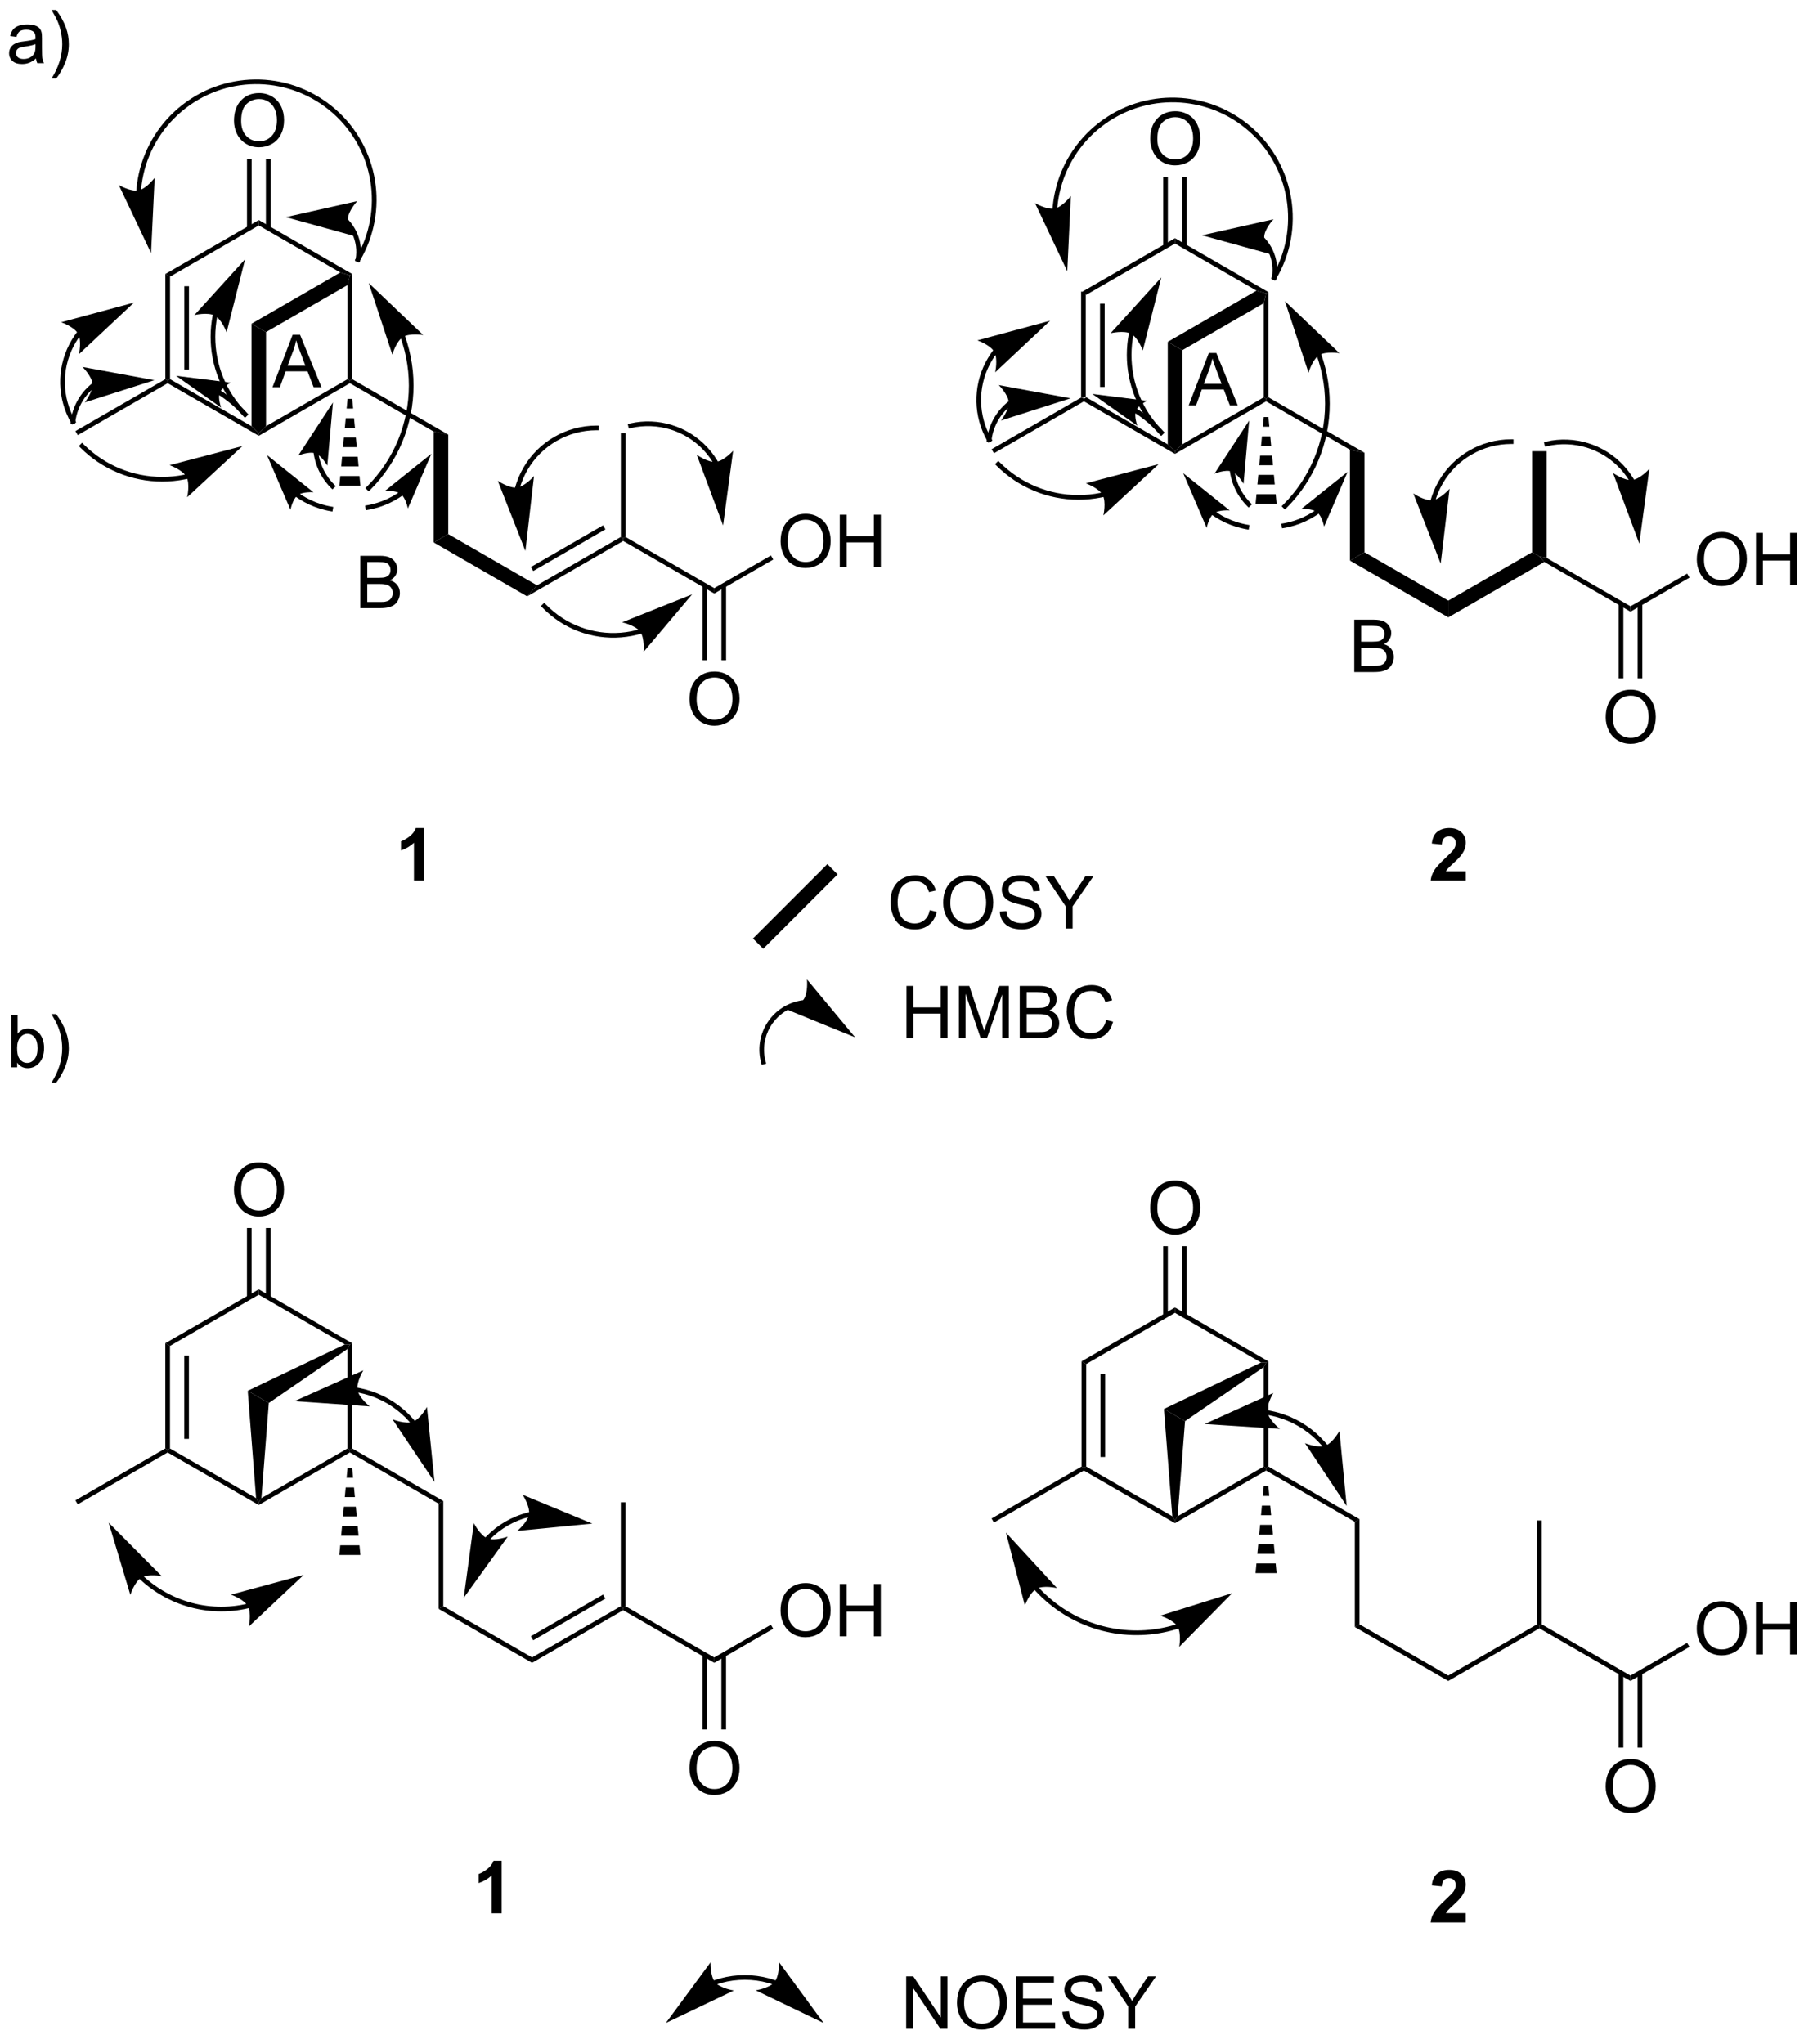 <?xml version="1.0" encoding="UTF-8"?>
<!DOCTYPE svg PUBLIC '-//W3C//DTD SVG 1.0//EN'
          'http://www.w3.org/TR/2001/REC-SVG-20010904/DTD/svg10.dtd'>
<svg stroke-dasharray="none" shape-rendering="auto" xmlns="http://www.w3.org/2000/svg" font-family="'Dialog'" text-rendering="auto" width="90" fill-opacity="1" color-interpolation="auto" color-rendering="auto" preserveAspectRatio="xMidYMid meet" font-size="12px" viewBox="0 0 90 102" fill="black" xmlns:xlink="http://www.w3.org/1999/xlink" stroke="black" image-rendering="auto" stroke-miterlimit="10" stroke-linecap="square" stroke-linejoin="miter" font-style="normal" stroke-width="1" height="102" stroke-dashoffset="0" font-weight="normal" stroke-opacity="1"
><!--Generated by the Batik Graphics2D SVG Generator--><defs id="genericDefs"
  /><g
  ><defs id="defs1"
    ><clipPath clipPathUnits="userSpaceOnUse" id="clipPath1"
      ><path d="M0.934 2.047 L204.144 2.047 L204.144 231.366 L0.934 231.366 L0.934 2.047 Z"
      /></clipPath
      ><clipPath clipPathUnits="userSpaceOnUse" id="clipPath2"
      ><path d="M21.923 119.692 L21.923 342.635 L219.482 342.635 L219.482 119.692 Z"
      /></clipPath
    ></defs
    ><g transform="scale(0.443,0.443) translate(-0.934,-2.047) matrix(1.029,0,0,1.029,-21.615,-121.068)"
    ><path d="M140.232 151.541 L140.742 151.836 L140.742 163.05 L140.487 163.197 L140.232 163.05 ZM142.303 152.884 L142.303 162.001 L142.813 162.001 L142.813 152.884 Z" stroke="none" clip-path="url(#clipPath2)"
    /></g
    ><g transform="matrix(0.456,0,0,0.456,-9.987,-54.527)"
    ><path d="M140.487 163.492 L140.487 163.197 L140.742 163.05 L149.66 168.199 L150.454 168.951 L150.454 169.246 Z" stroke="none" clip-path="url(#clipPath2)"
    /></g
    ><g transform="matrix(0.456,0,0,0.456,-9.987,-54.527)"
    ><path d="M150.454 169.246 L150.454 168.951 L151.247 168.199 L160.165 163.05 L160.42 163.197 L160.42 163.492 Z" stroke="none" clip-path="url(#clipPath2)"
    /></g
    ><g transform="matrix(0.456,0,0,0.456,-9.987,-54.527)"
    ><path d="M160.675 163.05 L160.42 163.197 L160.165 163.05 L160.165 152.752 L160.42 151.688 L160.675 151.541 Z" stroke="none" clip-path="url(#clipPath2)"
    /></g
    ><g transform="matrix(0.456,0,0,0.456,-9.987,-54.527)"
    ><path d="M160.675 151.541 L160.42 151.688 L159.372 151.377 L150.454 146.229 L150.454 145.639 Z" stroke="none" clip-path="url(#clipPath2)"
    /></g
    ><g transform="matrix(0.456,0,0,0.456,-9.987,-54.527)"
    ><path d="M150.454 145.639 L150.454 146.229 L140.742 151.836 L140.232 151.541 Z" stroke="none" clip-path="url(#clipPath2)"
    /></g
    ><g transform="matrix(0.456,0,0,0.456,-9.987,-54.527)"
    ><path d="M147.742 134.786 Q147.742 133.359 148.507 132.555 Q149.273 131.747 150.484 131.747 Q151.275 131.747 151.911 132.127 Q152.549 132.505 152.882 133.182 Q153.218 133.859 153.218 134.719 Q153.218 135.591 152.867 136.279 Q152.515 136.966 151.869 137.32 Q151.226 137.674 150.479 137.674 Q149.671 137.674 149.033 137.284 Q148.398 136.891 148.07 136.216 Q147.742 135.539 147.742 134.786 ZM148.523 134.797 Q148.523 135.833 149.078 136.43 Q149.635 137.023 150.476 137.023 Q151.33 137.023 151.882 136.422 Q152.437 135.82 152.437 134.716 Q152.437 134.016 152.2 133.495 Q151.963 132.974 151.507 132.687 Q151.054 132.398 150.486 132.398 Q149.682 132.398 149.101 132.953 Q148.523 133.505 148.523 134.797 Z" stroke="none" clip-path="url(#clipPath2)"
    /></g
    ><g transform="matrix(0.456,0,0,0.456,-9.987,-54.527)"
    ><path d="M151.744 146.532 L151.744 138.931 L151.234 138.931 L151.234 146.532 ZM149.673 146.532 L149.673 138.931 L149.163 138.931 L149.163 146.532 Z" stroke="none" clip-path="url(#clipPath2)"
    /></g
    ><g transform="matrix(0.456,0,0,0.456,-9.987,-54.527)"
    ><path d="M151.247 168.199 L150.454 168.951 L149.66 168.199 L149.66 156.984 L151.247 157.901 Z" stroke="none" clip-path="url(#clipPath2)"
    /></g
    ><g transform="matrix(0.456,0,0,0.456,-9.987,-54.527)"
    ><path d="M151.247 157.901 L149.66 156.984 L159.372 151.377 L160.42 151.688 L160.165 152.752 Z" stroke="none" clip-path="url(#clipPath2)"
    /></g
    ><g transform="matrix(0.456,0,0,0.456,-9.987,-54.527)"
    ><path d="M140.232 163.05 L140.487 163.197 L140.487 163.492 L130.648 169.172 L130.392 168.731 Z" stroke="none" clip-path="url(#clipPath2)"
    /></g
    ><g transform="matrix(0.456,0,0,0.456,-9.987,-54.527)"
    ><path d="M160.42 163.492 L160.42 163.197 L160.675 163.05 L171.181 169.115 L169.594 168.788 Z" stroke="none" clip-path="url(#clipPath2)"
    /></g
    ><g transform="matrix(0.456,0,0,0.456,-9.987,-54.527)"
    ><path d="M160.675 165.21 L160.775 166.265 L160.066 166.265 L160.165 165.21 ZM160.875 167.32 L160.974 168.375 L159.867 168.375 L159.966 167.32 ZM161.074 169.43 L161.173 170.485 L159.668 170.485 L159.767 169.43 ZM161.273 171.54 L161.372 172.595 L159.469 172.595 L159.568 171.54 ZM161.472 173.651 L161.571 174.706 L159.269 174.706 L159.369 173.651 Z" stroke="none" clip-path="url(#clipPath2)"
    /></g
    ><g transform="matrix(0.456,0,0,0.456,-9.987,-54.527)"
    ><path d="M169.594 168.788 L171.181 169.115 L171.181 180.002 L169.594 180.918 Z" stroke="none" clip-path="url(#clipPath2)"
    /></g
    ><g transform="matrix(0.456,0,0,0.456,-9.987,-54.527)"
    ><path d="M169.594 180.918 L171.181 180.002 L180.354 185.298 L180.354 187.131 Z" stroke="none" clip-path="url(#clipPath2)"
    /></g
    ><g transform="matrix(0.456,0,0,0.456,-9.987,-54.527)"
    ><path d="M180.354 187.131 L180.354 185.298 L189.527 180.002 L190.321 180.46 L190.859 181.066 Z" stroke="none" clip-path="url(#clipPath2)"
    /></g
    ><g transform="matrix(0.456,0,0,0.456,-9.987,-54.527)"
    ><path d="M191.114 180.624 L190.321 180.46 L189.527 180.002 L189.527 168.951 L191.114 168.951 Z" stroke="none" clip-path="url(#clipPath2)"
    /></g
    ><g transform="matrix(0.456,0,0,0.456,-9.987,-54.527)"
    ><path d="M190.859 181.066 L190.321 180.46 L191.114 180.624 L200.287 185.92 L200.287 186.509 Z" stroke="none" clip-path="url(#clipPath2)"
    /></g
    ><g transform="matrix(0.456,0,0,0.456,-9.987,-54.527)"
    ><path d="M197.576 198.084 Q197.576 196.657 198.341 195.852 Q199.107 195.045 200.318 195.045 Q201.109 195.045 201.745 195.425 Q202.383 195.803 202.716 196.48 Q203.052 197.157 203.052 198.016 Q203.052 198.889 202.701 199.576 Q202.349 200.264 201.703 200.618 Q201.06 200.972 200.312 200.972 Q199.505 200.972 198.867 200.581 Q198.232 200.188 197.904 199.514 Q197.576 198.837 197.576 198.084 ZM198.357 198.095 Q198.357 199.131 198.911 199.727 Q199.469 200.321 200.31 200.321 Q201.164 200.321 201.716 199.72 Q202.271 199.118 202.271 198.014 Q202.271 197.313 202.034 196.792 Q201.797 196.272 201.341 195.985 Q200.888 195.696 200.32 195.696 Q199.516 195.696 198.935 196.251 Q198.357 196.803 198.357 198.095 Z" stroke="none" clip-path="url(#clipPath2)"
    /></g
    ><g transform="matrix(0.456,0,0,0.456,-9.987,-54.527)"
    ><path d="M198.997 185.616 L198.997 193.807 L199.507 193.807 L199.507 185.616 ZM201.068 185.616 L201.068 193.807 L201.578 193.807 L201.578 185.616 Z" stroke="none" clip-path="url(#clipPath2)"
    /></g
    ><g transform="matrix(0.456,0,0,0.456,-9.987,-54.527)"
    ><path d="M207.542 180.821 Q207.542 179.394 208.308 178.589 Q209.074 177.782 210.285 177.782 Q211.076 177.782 211.712 178.162 Q212.35 178.54 212.683 179.217 Q213.019 179.894 213.019 180.753 Q213.019 181.626 212.667 182.313 Q212.316 183.001 211.67 183.355 Q211.027 183.709 210.279 183.709 Q209.472 183.709 208.834 183.318 Q208.199 182.925 207.87 182.251 Q207.542 181.574 207.542 180.821 ZM208.324 180.832 Q208.324 181.868 208.878 182.464 Q209.435 183.058 210.277 183.058 Q211.131 183.058 211.683 182.457 Q212.238 181.855 212.238 180.751 Q212.238 180.05 212.001 179.529 Q211.764 179.008 211.308 178.722 Q210.855 178.433 210.287 178.433 Q209.482 178.433 208.902 178.988 Q208.324 179.54 208.324 180.832 ZM214.018 183.61 L214.018 177.883 L214.775 177.883 L214.775 180.235 L217.752 180.235 L217.752 177.883 L218.51 177.883 L218.51 183.61 L217.752 183.61 L217.752 180.91 L214.775 180.91 L214.775 183.61 L214.018 183.61 Z" stroke="none" clip-path="url(#clipPath2)"
    /></g
    ><g transform="matrix(0.456,0,0,0.456,-9.987,-54.527)"
    ><path d="M200.287 186.509 L200.287 185.92 L206.486 182.341 L206.741 182.783 Z" stroke="none" clip-path="url(#clipPath2)"
    /></g
    ><g transform="matrix(0.456,0,0,0.456,-9.987,-54.527)"
    ><path d="M151.954 163.928 L154.155 158.201 L154.973 158.201 L157.316 163.928 L156.452 163.928 L155.785 162.193 L153.389 162.193 L152.762 163.928 L151.954 163.928 ZM153.608 161.576 L155.551 161.576 L154.952 159.99 Q154.678 159.266 154.546 158.803 Q154.436 159.352 154.238 159.896 L153.608 161.576 Z" stroke="none" clip-path="url(#clipPath2)"
    /></g
    ><g transform="matrix(0.456,0,0,0.456,-9.987,-54.527)"
    ><path d="M170.069 193.111 L170.069 187.384 L172.217 187.384 Q172.873 187.384 173.269 187.559 Q173.668 187.731 173.892 188.093 Q174.115 188.455 174.115 188.848 Q174.115 189.215 173.915 189.541 Q173.717 189.864 173.316 190.064 Q173.834 190.215 174.113 190.582 Q174.394 190.95 174.394 191.45 Q174.394 191.853 174.222 192.2 Q174.053 192.543 173.803 192.731 Q173.553 192.918 173.175 193.015 Q172.8 193.111 172.254 193.111 L170.069 193.111 ZM170.826 189.791 L172.066 189.791 Q172.569 189.791 172.787 189.723 Q173.076 189.637 173.222 189.439 Q173.371 189.239 173.371 188.939 Q173.371 188.653 173.233 188.436 Q173.097 188.22 172.842 188.14 Q172.589 188.059 171.972 188.059 L170.826 188.059 L170.826 189.791 ZM170.826 192.434 L172.254 192.434 Q172.621 192.434 172.769 192.408 Q173.03 192.361 173.204 192.252 Q173.381 192.142 173.493 191.934 Q173.608 191.723 173.608 191.45 Q173.608 191.129 173.444 190.895 Q173.28 190.658 172.988 190.561 Q172.699 190.465 172.152 190.465 L170.826 190.465 L170.826 192.434 Z" stroke="none" clip-path="url(#clipPath2)"
    /></g
    ><g transform="matrix(0.456,0,0,0.456,-9.987,-54.527)"
    ><path d="M200.709 172.113 L200.709 172.112 L200.707 172.109 L200.705 172.106 L200.696 172.09 C200.684 172.069 200.672 172.049 200.659 172.028 C200.635 171.986 200.61 171.945 200.585 171.903 C200.483 171.738 200.377 171.577 200.265 171.418 C200.04 171.1 199.793 170.795 199.524 170.505 C198.45 169.347 197.107 168.518 195.646 168.068 C194.185 167.617 192.609 167.545 191.068 167.896 L190.82 167.953 L190.933 168.45 L191.182 168.394 C192.635 168.062 194.12 168.131 195.495 168.555 C196.871 168.98 198.137 169.76 199.151 170.852 C199.404 171.125 199.637 171.413 199.848 171.712 C199.954 171.862 200.054 172.015 200.149 172.17 C200.173 172.208 200.197 172.248 200.22 172.287 C200.231 172.306 200.243 172.326 200.254 172.346 L200.263 172.361 L200.265 172.364 L200.266 172.367 L200.266 172.366 L200.393 172.588 L200.836 172.335 L200.709 172.113 ZM201.249 179.058 L202.349 170.886 C202.349 170.886 201.342 172.004 200.472 172.101 C199.603 172.199 198.374 171.33 198.374 171.33 Z" stroke="none" clip-path="url(#clipPath2)"
    /></g
    ><g transform="matrix(0.456,0,0,0.456,-9.987,-54.527)"
    ><path d="M165.858 175.379 L165.856 175.38 L165.854 175.382 L165.839 175.392 C165.819 175.406 165.799 175.42 165.78 175.433 C165.701 175.488 165.62 175.541 165.539 175.593 C165.215 175.8 164.876 175.987 164.525 176.151 C164.174 176.315 163.811 176.456 163.438 176.574 C163.251 176.632 163.062 176.685 162.87 176.732 C162.775 176.755 162.678 176.776 162.581 176.797 C162.533 176.806 162.484 176.816 162.435 176.825 C162.411 176.83 162.386 176.835 162.362 176.839 L162.343 176.842 L162.334 176.844 L162.339 176.843 L162.087 176.882 L162.165 177.386 L162.417 177.347 L162.418 177.347 L162.433 177.345 L162.453 177.341 C162.479 177.336 162.504 177.332 162.53 177.327 C162.582 177.317 162.633 177.307 162.684 177.296 C162.787 177.275 162.889 177.252 162.99 177.227 C163.193 177.178 163.393 177.123 163.591 177.06 C163.986 176.936 164.37 176.786 164.741 176.613 C165.113 176.439 165.47 176.242 165.814 176.023 C165.9 175.968 165.984 175.912 166.068 175.854 C166.089 175.84 166.11 175.825 166.131 175.81 L166.146 175.8 L166.15 175.797 L166.153 175.795 L166.362 175.648 L166.066 175.231 L165.858 175.379 ZM169.336 171.21 L164.25 175.284 C164.25 175.284 165.436 175.194 165.986 175.613 C166.537 176.031 166.766 177.199 166.766 177.199 Z" stroke="none" clip-path="url(#clipPath2)"
    /></g
    ><g transform="matrix(0.456,0,0,0.456,-9.987,-54.527)"
    ><path d="M156.44 171.036 L156.44 171.037 L156.44 171.04 L156.441 171.049 C156.445 171.076 156.448 171.103 156.452 171.13 C156.467 171.237 156.484 171.343 156.504 171.449 C156.583 171.874 156.704 172.292 156.866 172.698 C157.19 173.512 157.679 174.273 158.331 174.934 L158.511 175.115 L158.874 174.756 L158.694 174.575 C158.09 173.964 157.639 173.259 157.34 172.51 C157.19 172.134 157.079 171.747 157.005 171.355 C156.987 171.257 156.971 171.158 156.957 171.059 C156.954 171.035 156.951 171.01 156.947 170.985 L156.946 170.976 L156.946 170.973 L156.946 170.972 L156.914 170.719 L156.407 170.783 L156.44 171.036 ZM158.566 165.597 L154.768 171.412 C154.768 171.412 155.94 170.927 156.636 171.168 C157.332 171.409 157.952 172.515 157.952 172.515 Z" stroke="none" clip-path="url(#clipPath2)"
    /></g
    ><g transform="matrix(0.456,0,0,0.456,-9.987,-54.527)"
    ><path d="M165.969 158.516 L165.97 158.518 L165.975 158.53 C165.98 158.546 165.985 158.561 165.99 158.576 C166.001 158.605 166.011 158.635 166.022 158.665 C166.042 158.725 166.063 158.786 166.083 158.846 C166.123 158.966 166.161 159.087 166.198 159.209 C166.346 159.695 166.47 160.19 166.57 160.69 C166.77 161.69 166.873 162.715 166.873 163.75 C166.873 167.891 165.228 171.863 162.3 174.791 L162.119 174.971 L162.48 175.332 L162.661 175.151 C165.684 172.128 167.383 168.026 167.383 163.75 C167.383 162.681 167.277 161.623 167.07 160.59 C166.967 160.073 166.839 159.563 166.686 159.061 C166.648 158.935 166.608 158.81 166.567 158.686 C166.546 158.623 166.525 158.561 166.504 158.499 C166.494 158.468 166.483 158.437 166.472 158.406 C166.466 158.39 166.461 158.375 166.455 158.359 L166.451 158.349 L166.451 158.346 L166.366 158.105 L165.885 158.275 L165.969 158.516 ZM162.48 152.529 L165.063 160.36 C165.063 160.36 165.48 158.914 166.22 158.446 C166.959 157.979 168.445 158.223 168.445 158.223 Z" stroke="none" clip-path="url(#clipPath2)"
    /></g
    ><g transform="matrix(0.456,0,0,0.456,-9.987,-54.527)"
    ><path d="M142.535 173.457 L142.534 173.457 C142.519 173.461 142.507 173.463 142.495 173.466 C142.471 173.471 142.447 173.476 142.422 173.482 C142.374 173.492 142.325 173.502 142.277 173.512 C141.498 173.667 140.7 173.747 139.894 173.747 C138.282 173.747 136.703 173.427 135.243 172.822 C133.782 172.217 132.44 171.327 131.299 170.187 L131.119 170.007 L130.758 170.368 L130.939 170.548 C132.126 171.735 133.525 172.663 135.048 173.293 C136.57 173.924 138.215 174.258 139.894 174.258 C140.734 174.258 141.565 174.174 142.377 174.012 C142.428 174.002 142.478 173.991 142.529 173.981 C142.554 173.975 142.579 173.97 142.604 173.964 C142.617 173.962 142.63 173.959 142.643 173.956 L142.641 173.956 L142.891 173.903 L142.785 173.404 L142.535 173.457 ZM148.67 170.368 L140.695 172.465 C140.695 172.465 142.113 172.97 142.534 173.737 C142.955 174.504 142.62 175.971 142.62 175.971 Z" stroke="none" clip-path="url(#clipPath2)"
    /></g
    ><g transform="matrix(0.456,0,0,0.456,-9.987,-54.527)"
    ><path d="M145.425 155.992 L145.421 156.009 C145.416 156.034 145.412 156.058 145.407 156.082 C145.257 156.855 145.183 157.638 145.183 158.423 C145.183 161.562 146.381 164.699 148.773 167.091 L148.953 167.271 L149.314 166.911 L149.134 166.73 C146.838 164.434 145.693 161.427 145.693 158.423 C145.693 157.671 145.765 156.919 145.908 156.179 C145.912 156.156 145.917 156.132 145.922 156.109 L145.925 156.092 L145.975 155.842 L145.475 155.741 L145.425 155.992 ZM148.953 149.935 L143.407 156.038 C143.407 156.038 144.871 155.689 145.642 156.103 C146.413 156.517 146.931 157.93 146.931 157.93 Z" stroke="none" clip-path="url(#clipPath2)"
    /></g
    ><g transform="matrix(0.456,0,0,0.456,-9.987,-54.527)"
    ><path d="M132.412 163.366 L132.411 163.366 L132.413 163.365 L132.409 163.368 C132.396 163.378 132.383 163.387 132.37 163.397 C132.345 163.416 132.319 163.435 132.294 163.454 C132.192 163.532 132.093 163.613 131.997 163.696 C131.612 164.029 131.271 164.407 130.978 164.82 C130.394 165.646 130.009 166.613 129.875 167.645 L129.842 167.898 L130.348 167.964 L130.381 167.711 C130.504 166.761 130.859 165.873 131.395 165.114 C131.663 164.735 131.977 164.388 132.331 164.082 C132.419 164.005 132.511 163.931 132.604 163.859 C132.627 163.841 132.65 163.824 132.674 163.806 C132.686 163.798 132.698 163.789 132.71 163.78 L132.712 163.779 L132.711 163.779 L132.715 163.777 L132.92 163.625 L132.617 163.214 L132.412 163.366 ZM139.038 163.161 L131.171 161.715 C131.171 161.715 132.208 162.743 132.261 163.59 C132.315 164.438 131.416 165.588 131.416 165.588 Z" stroke="none" clip-path="url(#clipPath2)"
    /></g
    ><g transform="matrix(0.456,0,0,0.456,-9.987,-54.527)"
    ><path d="M130.601 157.857 L130.599 157.861 C130.591 157.87 130.584 157.879 130.577 157.889 C130.563 157.907 130.549 157.926 130.535 157.944 C130.507 157.981 130.479 158.019 130.452 158.056 C130.397 158.132 130.343 158.208 130.29 158.285 C130.079 158.594 129.887 158.917 129.714 159.255 C129.022 160.604 128.694 162.083 128.727 163.554 C128.76 165.025 129.155 166.487 129.906 167.804 L130.032 168.026 L130.476 167.773 L130.349 167.551 C129.64 166.309 129.268 164.929 129.237 163.542 C129.206 162.156 129.515 160.761 130.168 159.488 C130.331 159.169 130.513 158.864 130.712 158.573 C130.761 158.5 130.812 158.428 130.864 158.357 C130.89 158.321 130.916 158.286 130.942 158.251 C130.956 158.234 130.969 158.216 130.982 158.199 C130.989 158.19 130.996 158.182 131.002 158.173 L131.005 158.17 L131.161 157.968 L130.757 157.656 L130.601 157.857 ZM136.793 154.673 L128.832 156.823 C128.832 156.823 130.254 157.318 130.68 158.082 C131.106 158.846 130.781 160.316 130.781 160.316 Z" stroke="none" clip-path="url(#clipPath2)"
    /></g
    ><g transform="matrix(0.456,0,0,0.456,-9.987,-54.527)"
    ><path d="M146.032 164.743 L146.034 164.744 L146.036 164.746 L146.051 164.755 C146.07 164.767 146.089 164.779 146.107 164.791 C146.183 164.84 146.257 164.889 146.332 164.939 C146.629 165.141 146.918 165.354 147.198 165.58 C147.478 165.806 147.749 166.044 148.01 166.294 C148.14 166.419 148.268 166.547 148.393 166.678 C148.456 166.744 148.518 166.809 148.58 166.876 C148.61 166.91 148.641 166.943 148.672 166.977 C148.687 166.994 148.702 167.011 148.717 167.028 C148.724 167.036 148.732 167.045 148.74 167.054 L148.75 167.066 L148.919 167.257 L149.302 166.92 L149.133 166.729 L149.122 166.716 C149.113 166.706 149.106 166.698 149.098 166.689 C149.082 166.671 149.066 166.653 149.051 166.636 C149.019 166.601 148.987 166.566 148.956 166.531 C148.892 166.462 148.827 166.393 148.762 166.325 C148.631 166.189 148.499 166.056 148.363 165.926 C148.091 165.666 147.81 165.418 147.518 165.183 C147.227 164.948 146.927 164.726 146.618 164.517 C146.541 164.465 146.462 164.413 146.384 164.363 C146.365 164.35 146.345 164.337 146.325 164.325 L146.311 164.316 L146.307 164.313 L146.304 164.311 L146.088 164.175 L145.816 164.607 L146.032 164.743 ZM141.406 162.684 L146.334 166.16 C146.334 166.16 145.949 165.128 146.18 164.532 C146.411 163.935 147.39 163.432 147.39 163.432 Z" stroke="none" clip-path="url(#clipPath2)"
    /></g
    ><g transform="matrix(0.456,0,0,0.456,-9.987,-54.527)"
    ><path d="M159.576 145.665 L159.577 145.666 L159.58 145.668 L159.589 145.676 C159.599 145.685 159.61 145.695 159.621 145.705 C159.643 145.725 159.664 145.745 159.685 145.765 C159.77 145.846 159.851 145.93 159.929 146.016 C160.241 146.362 160.497 146.75 160.691 147.168 C161.079 148.003 161.219 148.953 161.055 149.905 L161.011 150.156 L161.514 150.243 L161.557 149.992 C161.739 148.938 161.585 147.882 161.154 146.953 C160.938 146.489 160.654 146.057 160.308 145.674 C160.221 145.578 160.131 145.485 160.037 145.396 C160.013 145.373 159.989 145.351 159.965 145.329 C159.954 145.318 159.942 145.307 159.93 145.296 L159.921 145.288 L159.918 145.286 L159.918 145.286 L159.728 145.115 L159.387 145.494 L159.576 145.665 ZM153.418 145.323 L161.137 147.452 C161.137 147.452 160.193 146.336 160.213 145.487 C160.234 144.637 161.231 143.569 161.231 143.569 Z" stroke="none" clip-path="url(#clipPath2)"
    /></g
    ><g transform="matrix(0.456,0,0,0.456,-9.987,-54.527)"
    ><path d="M137.561 142.47 L137.562 142.468 C137.562 142.458 137.563 142.447 137.564 142.436 C137.566 142.413 137.568 142.391 137.57 142.369 C137.573 142.325 137.577 142.28 137.581 142.235 C137.598 142.057 137.619 141.879 137.643 141.702 C137.692 141.348 137.755 140.996 137.833 140.647 C138.459 137.86 140.026 135.282 142.423 133.423 C147.215 129.706 153.969 129.913 158.525 133.915 C160.804 135.917 162.21 138.587 162.664 141.407 C163.119 144.227 162.621 147.203 161.086 149.819 L160.957 150.039 L161.397 150.298 L161.526 150.077 C163.121 147.359 163.641 144.263 163.168 141.326 C162.695 138.388 161.23 135.613 158.862 133.532 C154.123 129.368 147.095 129.153 142.111 133.019 C139.62 134.951 137.987 137.632 137.336 140.535 C137.254 140.898 137.188 141.264 137.138 141.633 C137.112 141.817 137.091 142.001 137.073 142.187 C137.069 142.233 137.065 142.279 137.061 142.326 C137.059 142.349 137.057 142.373 137.055 142.396 C137.054 142.407 137.054 142.418 137.053 142.43 L137.053 142.434 L137.035 142.688 L137.543 142.724 L137.561 142.47 ZM138.667 149.256 L139.06 141.019 C139.06 141.019 138.153 142.22 137.295 142.392 C136.437 142.563 135.138 141.803 135.138 141.803 Z" stroke="none" clip-path="url(#clipPath2)"
    /></g
    ><g transform="matrix(0.456,0,0,0.456,-9.987,-54.527)"
    ><path d="M154.534 175.939 L154.535 175.94 L154.54 175.944 L154.556 175.954 C154.577 175.969 154.597 175.983 154.619 175.998 C154.703 176.056 154.787 176.111 154.873 176.167 C155.216 176.386 155.574 176.583 155.946 176.757 C156.317 176.93 156.701 177.08 157.096 177.204 C157.293 177.266 157.494 177.322 157.696 177.371 C157.798 177.396 157.9 177.419 158.002 177.44 C158.054 177.451 158.105 177.461 158.157 177.471 C158.183 177.476 158.208 177.48 158.234 177.485 L158.253 177.488 L158.263 177.49 L158.514 177.535 L158.604 177.033 L158.352 176.988 L158.343 176.986 L158.325 176.983 C158.301 176.978 158.276 176.974 158.252 176.969 C158.203 176.96 158.154 176.95 158.106 176.94 C158.009 176.92 157.912 176.899 157.817 176.875 C157.625 176.829 157.436 176.776 157.249 176.718 C156.876 176.6 156.512 176.458 156.162 176.294 C155.811 176.131 155.472 175.944 155.148 175.737 C155.067 175.685 154.986 175.631 154.907 175.577 C154.887 175.564 154.868 175.55 154.848 175.536 L154.833 175.525 L154.829 175.523 L154.828 175.523 L154.62 175.375 L154.325 175.791 L154.534 175.939 ZM151.351 171.354 L153.921 177.342 C153.921 177.342 154.15 176.175 154.701 175.756 C155.251 175.338 156.437 175.428 156.437 175.428 Z" stroke="none" clip-path="url(#clipPath2)"
    /></g
    ><g transform="matrix(0.456,0,0,0.456,-9.987,-54.527)"
    ><path d="M105.404 223.392 L104.281 222.269 L112.419 214.131 L113.541 215.254 Z" stroke="none" clip-path="url(#clipPath2)"
    /></g
    ><g transform="matrix(0.456,0,0,0.456,-9.987,-54.527)"
    ><path d="M110.195 228.982 L110.194 228.983 L110.186 228.983 C110.163 228.984 110.141 228.985 110.118 228.987 C109.756 229.008 109.391 229.067 109.028 229.164 C107.576 229.553 106.415 230.494 105.716 231.705 C105.017 232.916 104.782 234.392 105.171 235.844 L105.237 236.09 L105.73 235.958 L105.664 235.712 C105.31 234.391 105.527 233.054 106.158 231.96 C106.789 230.867 107.839 230.011 109.16 229.657 C109.49 229.569 109.821 229.516 110.148 229.496 C110.169 229.495 110.19 229.494 110.21 229.493 L110.218 229.492 L110.219 229.492 L110.474 229.481 L110.45 228.971 L110.195 228.982 ZM115.461 233.086 L110.189 226.745 C110.189 226.745 110.331 228.244 109.814 228.95 C109.297 229.656 107.826 229.972 107.826 229.972 Z" stroke="none" clip-path="url(#clipPath2)"
    /></g
    ><g transform="matrix(0.456,0,0,0.456,-9.987,-54.527)"
    ><path d="M123.63 219.168 L124.388 219.358 Q124.151 220.293 123.531 220.785 Q122.912 221.275 122.018 221.275 Q121.091 221.275 120.51 220.897 Q119.932 220.519 119.628 219.806 Q119.326 219.09 119.326 218.269 Q119.326 217.374 119.667 216.709 Q120.01 216.043 120.641 215.696 Q121.271 215.35 122.029 215.35 Q122.888 215.35 123.474 215.788 Q124.06 216.225 124.292 217.019 L123.544 217.194 Q123.347 216.569 122.966 216.285 Q122.589 215.999 122.013 215.999 Q121.354 215.999 120.909 216.316 Q120.466 216.631 120.287 217.165 Q120.107 217.699 120.107 218.264 Q120.107 218.996 120.32 219.54 Q120.534 220.084 120.982 220.355 Q121.432 220.624 121.956 220.624 Q122.591 220.624 123.031 220.256 Q123.474 219.889 123.63 219.168 ZM125.093 218.387 Q125.093 216.959 125.858 216.155 Q126.624 215.347 127.835 215.347 Q128.626 215.347 129.262 215.728 Q129.9 216.105 130.233 216.782 Q130.569 217.459 130.569 218.319 Q130.569 219.191 130.218 219.879 Q129.866 220.566 129.22 220.92 Q128.577 221.275 127.829 221.275 Q127.022 221.275 126.384 220.884 Q125.749 220.491 125.421 219.816 Q125.093 219.139 125.093 218.387 ZM125.874 218.397 Q125.874 219.433 126.428 220.03 Q126.986 220.624 127.827 220.624 Q128.681 220.624 129.233 220.022 Q129.788 219.42 129.788 218.316 Q129.788 217.616 129.551 217.095 Q129.314 216.574 128.858 216.288 Q128.405 215.999 127.837 215.999 Q127.033 215.999 126.452 216.553 Q125.874 217.105 125.874 218.397 ZM131.287 219.334 L132.003 219.272 Q132.052 219.702 132.237 219.978 Q132.425 220.254 132.815 220.423 Q133.206 220.592 133.693 220.592 Q134.128 220.592 134.458 220.465 Q134.792 220.334 134.953 220.111 Q135.115 219.887 135.115 219.621 Q135.115 219.35 134.958 219.15 Q134.802 218.949 134.443 218.811 Q134.214 218.722 133.425 218.532 Q132.636 218.342 132.318 218.176 Q131.909 217.959 131.706 217.642 Q131.505 217.324 131.505 216.928 Q131.505 216.496 131.75 216.118 Q131.998 215.741 132.469 215.545 Q132.943 215.35 133.521 215.35 Q134.159 215.35 134.643 215.556 Q135.13 215.762 135.391 216.16 Q135.654 216.558 135.675 217.061 L134.948 217.116 Q134.888 216.574 134.55 216.298 Q134.214 216.019 133.552 216.019 Q132.865 216.019 132.55 216.272 Q132.237 216.522 132.237 216.879 Q132.237 217.186 132.458 217.387 Q132.677 217.584 133.602 217.795 Q134.526 218.004 134.87 218.16 Q135.37 218.389 135.607 218.743 Q135.846 219.097 135.846 219.558 Q135.846 220.014 135.583 220.42 Q135.323 220.824 134.831 221.051 Q134.341 221.275 133.729 221.275 Q132.951 221.275 132.425 221.048 Q131.901 220.819 131.602 220.366 Q131.302 219.91 131.287 219.334 ZM138.495 221.176 L138.495 218.749 L136.287 215.449 L137.208 215.449 L138.339 217.176 Q138.651 217.66 138.919 218.144 Q139.177 217.694 139.544 217.131 L140.654 215.449 L141.537 215.449 L139.253 218.749 L139.253 221.176 L138.495 221.176 Z" stroke="none" clip-path="url(#clipPath2)"
    /></g
    ><g transform="matrix(0.456,0,0,0.456,-9.987,-54.527)"
    ><path d="M121.077 233.188 L121.077 227.462 L121.835 227.462 L121.835 229.813 L124.812 229.813 L124.812 227.462 L125.569 227.462 L125.569 233.188 L124.812 233.188 L124.812 230.488 L121.835 230.488 L121.835 233.188 L121.077 233.188 ZM126.808 233.188 L126.808 227.462 L127.948 227.462 L129.305 231.516 Q129.493 232.082 129.578 232.363 Q129.675 232.05 129.883 231.446 L131.253 227.462 L132.274 227.462 L132.274 233.188 L131.542 233.188 L131.542 228.394 L129.878 233.188 L129.196 233.188 L127.54 228.313 L127.54 233.188 L126.808 233.188 ZM133.464 233.188 L133.464 227.462 L135.612 227.462 Q136.269 227.462 136.665 227.636 Q137.063 227.808 137.287 228.17 Q137.511 228.532 137.511 228.925 Q137.511 229.292 137.31 229.618 Q137.112 229.941 136.711 230.141 Q137.23 230.292 137.508 230.66 Q137.79 231.027 137.79 231.527 Q137.79 231.93 137.618 232.277 Q137.448 232.621 137.198 232.808 Q136.948 232.996 136.571 233.092 Q136.196 233.188 135.649 233.188 L133.464 233.188 ZM134.222 229.868 L135.461 229.868 Q135.964 229.868 136.183 229.8 Q136.472 229.714 136.618 229.516 Q136.766 229.316 136.766 229.016 Q136.766 228.73 136.628 228.514 Q136.493 228.298 136.237 228.217 Q135.985 228.136 135.368 228.136 L134.222 228.136 L134.222 229.868 ZM134.222 232.511 L135.649 232.511 Q136.016 232.511 136.165 232.485 Q136.425 232.438 136.599 232.329 Q136.776 232.22 136.888 232.011 Q137.003 231.8 137.003 231.527 Q137.003 231.207 136.839 230.972 Q136.675 230.735 136.383 230.639 Q136.094 230.542 135.547 230.542 L134.222 230.542 L134.222 232.511 ZM142.917 231.18 L143.675 231.371 Q143.438 232.305 142.818 232.798 Q142.198 233.287 141.305 233.287 Q140.378 233.287 139.797 232.91 Q139.219 232.532 138.915 231.819 Q138.612 231.102 138.612 230.282 Q138.612 229.386 138.953 228.722 Q139.297 228.055 139.928 227.709 Q140.558 227.363 141.315 227.363 Q142.175 227.363 142.761 227.8 Q143.347 228.238 143.578 229.032 L142.831 229.207 Q142.633 228.582 142.253 228.298 Q141.875 228.011 141.3 228.011 Q140.641 228.011 140.196 228.329 Q139.753 228.644 139.573 229.178 Q139.394 229.712 139.394 230.277 Q139.394 231.009 139.607 231.553 Q139.821 232.097 140.269 232.368 Q140.719 232.636 141.243 232.636 Q141.878 232.636 142.318 232.269 Q142.761 231.902 142.917 231.18 Z" stroke="none" clip-path="url(#clipPath2)"
    /></g
    ><g transform="matrix(0.456,0,0,0.456,-9.987,-54.527)"
    ><path d="M39.992 149.557 L40.503 149.851 L40.503 161.065 L40.248 161.213 L39.992 161.065 ZM42.064 150.9 L42.064 160.017 L42.574 160.017 L42.574 150.9 Z" stroke="none" clip-path="url(#clipPath2)"
    /></g
    ><g transform="matrix(0.456,0,0,0.456,-9.987,-54.527)"
    ><path d="M40.248 161.507 L40.248 161.213 L40.503 161.065 L49.421 166.214 L50.214 166.967 L50.214 167.262 Z" stroke="none" clip-path="url(#clipPath2)"
    /></g
    ><g transform="matrix(0.456,0,0,0.456,-9.987,-54.527)"
    ><path d="M50.214 167.262 L50.214 166.967 L51.008 166.214 L59.926 161.065 L60.181 161.213 L60.181 161.507 Z" stroke="none" clip-path="url(#clipPath2)"
    /></g
    ><g transform="matrix(0.456,0,0,0.456,-9.987,-54.527)"
    ><path d="M60.436 161.065 L60.181 161.213 L59.926 161.065 L59.926 150.768 L60.181 149.704 L60.436 149.557 Z" stroke="none" clip-path="url(#clipPath2)"
    /></g
    ><g transform="matrix(0.456,0,0,0.456,-9.987,-54.527)"
    ><path d="M60.436 149.557 L60.181 149.704 L59.132 149.393 L50.214 144.244 L50.214 143.655 Z" stroke="none" clip-path="url(#clipPath2)"
    /></g
    ><g transform="matrix(0.456,0,0,0.456,-9.987,-54.527)"
    ><path d="M50.214 143.655 L50.214 144.244 L40.503 149.851 L39.992 149.557 Z" stroke="none" clip-path="url(#clipPath2)"
    /></g
    ><g transform="matrix(0.456,0,0,0.456,-9.987,-54.527)"
    ><path d="M47.502 132.802 Q47.502 131.375 48.268 130.57 Q49.034 129.763 50.245 129.763 Q51.036 129.763 51.672 130.143 Q52.31 130.521 52.643 131.198 Q52.979 131.875 52.979 132.734 Q52.979 133.607 52.627 134.294 Q52.276 134.982 51.63 135.336 Q50.987 135.69 50.239 135.69 Q49.432 135.69 48.794 135.299 Q48.159 134.906 47.83 134.232 Q47.502 133.555 47.502 132.802 ZM48.284 132.812 Q48.284 133.849 48.838 134.445 Q49.395 135.039 50.237 135.039 Q51.091 135.039 51.643 134.437 Q52.198 133.836 52.198 132.732 Q52.198 132.031 51.961 131.51 Q51.724 130.989 51.268 130.703 Q50.815 130.414 50.247 130.414 Q49.442 130.414 48.862 130.969 Q48.284 131.521 48.284 132.812 Z" stroke="none" clip-path="url(#clipPath2)"
    /></g
    ><g transform="matrix(0.456,0,0,0.456,-9.987,-54.527)"
    ><path d="M51.505 144.548 L51.505 136.946 L50.995 136.946 L50.995 144.548 ZM49.434 144.548 L49.434 136.946 L48.923 136.946 L48.923 144.548 Z" stroke="none" clip-path="url(#clipPath2)"
    /></g
    ><g transform="matrix(0.456,0,0,0.456,-9.987,-54.527)"
    ><path d="M51.008 166.214 L50.214 166.967 L49.421 166.214 L49.421 155 L51.008 155.917 Z" stroke="none" clip-path="url(#clipPath2)"
    /></g
    ><g transform="matrix(0.456,0,0,0.456,-9.987,-54.527)"
    ><path d="M51.008 155.917 L49.421 155 L59.132 149.393 L60.181 149.704 L59.926 150.768 Z" stroke="none" clip-path="url(#clipPath2)"
    /></g
    ><g transform="matrix(0.456,0,0,0.456,-9.987,-54.527)"
    ><path d="M39.992 161.065 L40.248 161.213 L40.248 161.507 L30.408 167.188 L30.153 166.746 Z" stroke="none" clip-path="url(#clipPath2)"
    /></g
    ><g transform="matrix(0.456,0,0,0.456,-9.987,-54.527)"
    ><path d="M60.181 161.507 L60.181 161.213 L60.436 161.065 L70.942 167.131 L69.354 166.803 Z" stroke="none" clip-path="url(#clipPath2)"
    /></g
    ><g transform="matrix(0.456,0,0,0.456,-9.987,-54.527)"
    ><path d="M60.436 163.225 L60.536 164.28 L59.827 164.28 L59.926 163.225 ZM60.635 165.335 L60.735 166.391 L59.627 166.391 L59.727 165.335 ZM60.834 167.446 L60.934 168.501 L59.428 168.501 L59.528 167.446 ZM61.033 169.556 L61.133 170.611 L59.229 170.611 L59.329 169.556 ZM61.232 171.666 L61.332 172.721 L59.03 172.721 L59.13 171.666 Z" stroke="none" clip-path="url(#clipPath2)"
    /></g
    ><g transform="matrix(0.456,0,0,0.456,-9.987,-54.527)"
    ><path d="M69.354 166.803 L70.942 167.131 L70.942 178.017 L69.354 178.934 Z" stroke="none" clip-path="url(#clipPath2)"
    /></g
    ><g transform="matrix(0.456,0,0,0.456,-9.987,-54.527)"
    ><path d="M69.354 178.934 L70.942 178.017 L80.653 183.624 L79.576 184.835 Z" stroke="none" clip-path="url(#clipPath2)"
    /></g
    ><g transform="matrix(0.456,0,0,0.456,-9.987,-54.527)"
    ><path d="M79.576 184.835 L80.653 183.624 L89.826 178.328 L90.082 178.476 L90.082 178.77 ZM80.242 182.059 L88.138 177.5 L87.882 177.059 L79.987 181.617 Z" stroke="none" clip-path="url(#clipPath2)"
    /></g
    ><g transform="matrix(0.456,0,0,0.456,-9.987,-54.527)"
    ><path d="M90.337 178.328 L90.082 178.476 L89.826 178.328 L89.826 166.967 L90.337 166.967 Z" stroke="none" clip-path="url(#clipPath2)"
    /></g
    ><g transform="matrix(0.456,0,0,0.456,-9.987,-54.527)"
    ><path d="M90.082 178.77 L90.082 178.476 L90.337 178.328 L100.048 183.935 L100.048 184.524 Z" stroke="none" clip-path="url(#clipPath2)"
    /></g
    ><g transform="matrix(0.456,0,0,0.456,-9.987,-54.527)"
    ><path d="M97.336 196.1 Q97.336 194.673 98.102 193.868 Q98.868 193.06 100.079 193.06 Q100.87 193.06 101.506 193.441 Q102.144 193.818 102.477 194.495 Q102.813 195.173 102.813 196.032 Q102.813 196.904 102.461 197.592 Q102.11 198.279 101.464 198.633 Q100.821 198.988 100.073 198.988 Q99.266 198.988 98.628 198.597 Q97.993 198.204 97.665 197.529 Q97.336 196.852 97.336 196.1 ZM98.118 196.11 Q98.118 197.146 98.672 197.743 Q99.23 198.337 100.071 198.337 Q100.925 198.337 101.477 197.735 Q102.032 197.133 102.032 196.029 Q102.032 195.329 101.795 194.808 Q101.558 194.287 101.102 194.001 Q100.649 193.712 100.081 193.712 Q99.276 193.712 98.696 194.266 Q98.118 194.818 98.118 196.11 Z" stroke="none" clip-path="url(#clipPath2)"
    /></g
    ><g transform="matrix(0.456,0,0,0.456,-9.987,-54.527)"
    ><path d="M98.757 183.632 L98.757 191.822 L99.268 191.822 L99.268 183.632 ZM100.829 183.632 L100.829 191.822 L101.339 191.822 L101.339 183.632 Z" stroke="none" clip-path="url(#clipPath2)"
    /></g
    ><g transform="matrix(0.456,0,0,0.456,-9.987,-54.527)"
    ><path d="M107.303 178.837 Q107.303 177.41 108.069 176.605 Q108.834 175.798 110.045 175.798 Q110.837 175.798 111.472 176.178 Q112.11 176.555 112.444 177.232 Q112.78 177.91 112.78 178.769 Q112.78 179.641 112.428 180.329 Q112.077 181.016 111.431 181.37 Q110.787 181.725 110.04 181.725 Q109.233 181.725 108.595 181.334 Q107.959 180.941 107.631 180.266 Q107.303 179.589 107.303 178.837 ZM108.084 178.847 Q108.084 179.883 108.639 180.48 Q109.196 181.073 110.037 181.073 Q110.892 181.073 111.444 180.472 Q111.998 179.87 111.998 178.766 Q111.998 178.066 111.761 177.545 Q111.525 177.024 111.069 176.738 Q110.616 176.448 110.048 176.448 Q109.243 176.448 108.662 177.003 Q108.084 177.555 108.084 178.847 ZM113.778 181.626 L113.778 175.899 L114.536 175.899 L114.536 178.251 L117.513 178.251 L117.513 175.899 L118.271 175.899 L118.271 181.626 L117.513 181.626 L117.513 178.925 L114.536 178.925 L114.536 181.626 L113.778 181.626 Z" stroke="none" clip-path="url(#clipPath2)"
    /></g
    ><g transform="matrix(0.456,0,0,0.456,-9.987,-54.527)"
    ><path d="M100.048 184.524 L100.048 183.935 L106.246 180.357 L106.501 180.799 Z" stroke="none" clip-path="url(#clipPath2)"
    /></g
    ><g transform="matrix(0.456,0,0,0.456,-9.987,-54.527)"
    ><path d="M51.715 161.943 L53.916 156.216 L54.733 156.216 L57.077 161.943 L56.213 161.943 L55.546 160.209 L53.15 160.209 L52.523 161.943 L51.715 161.943 ZM53.369 159.591 L55.312 159.591 L54.713 158.006 Q54.439 157.282 54.306 156.818 Q54.197 157.368 53.999 157.912 L53.369 159.591 Z" stroke="none" clip-path="url(#clipPath2)"
    /></g
    ><g transform="matrix(0.456,0,0,0.456,-9.987,-54.527)"
    ><path d="M61.323 186.123 L61.323 180.396 L63.471 180.396 Q64.128 180.396 64.524 180.571 Q64.922 180.743 65.146 181.105 Q65.37 181.467 65.37 181.86 Q65.37 182.227 65.169 182.553 Q64.972 182.875 64.57 183.076 Q65.089 183.227 65.367 183.594 Q65.649 183.961 65.649 184.461 Q65.649 184.865 65.477 185.211 Q65.307 185.555 65.057 185.743 Q64.807 185.93 64.43 186.026 Q64.055 186.123 63.508 186.123 L61.323 186.123 ZM62.081 182.803 L63.32 182.803 Q63.823 182.803 64.042 182.735 Q64.331 182.649 64.477 182.451 Q64.625 182.25 64.625 181.951 Q64.625 181.665 64.487 181.448 Q64.352 181.232 64.097 181.151 Q63.844 181.071 63.227 181.071 L62.081 181.071 L62.081 182.803 ZM62.081 185.446 L63.508 185.446 Q63.875 185.446 64.024 185.42 Q64.284 185.373 64.459 185.263 Q64.635 185.154 64.748 184.946 Q64.862 184.735 64.862 184.461 Q64.862 184.141 64.698 183.907 Q64.534 183.67 64.242 183.573 Q63.953 183.477 63.406 183.477 L62.081 183.477 L62.081 185.446 Z" stroke="none" clip-path="url(#clipPath2)"
    /></g
    ><g transform="matrix(0.456,0,0,0.456,-9.987,-54.527)"
    ><path d="M100.47 170.129 L100.469 170.128 L100.468 170.126 L100.466 170.121 L100.457 170.106 C100.444 170.085 100.432 170.064 100.42 170.043 C100.395 170.002 100.371 169.96 100.345 169.919 C100.244 169.754 100.138 169.592 100.025 169.433 C99.801 169.115 99.554 168.81 99.285 168.521 C97.135 166.203 93.911 165.208 90.829 165.912 L90.58 165.968 L90.694 166.466 L90.942 166.409 C93.847 165.746 96.885 166.684 98.911 168.868 C99.165 169.141 99.397 169.428 99.609 169.728 C99.714 169.877 99.815 170.03 99.91 170.185 C99.934 170.224 99.957 170.263 99.98 170.302 C99.992 170.322 100.004 170.342 100.015 170.361 L100.024 170.376 L100.026 170.38 L100.026 170.381 L100.027 170.382 L100.153 170.603 L100.596 170.351 L100.47 170.129 ZM101.01 177.074 L102.109 168.901 C102.109 168.901 101.103 170.02 100.233 170.117 C99.363 170.214 98.134 169.345 98.134 169.345 Z" stroke="none" clip-path="url(#clipPath2)"
    /></g
    ><g transform="matrix(0.456,0,0,0.456,-9.987,-54.527)"
    ><path d="M91.945 188.412 L91.941 188.414 C91.93 188.417 91.918 188.421 91.907 188.424 C91.862 188.437 91.817 188.45 91.771 188.463 C91.681 188.488 91.59 188.512 91.498 188.535 C91.315 188.581 91.131 188.622 90.945 188.658 C90.573 188.73 90.195 188.781 89.813 188.811 C86.759 189.054 83.755 187.92 81.623 185.719 L81.445 185.536 L81.079 185.891 L81.257 186.074 C83.495 188.384 86.647 189.575 89.853 189.32 C90.254 189.288 90.65 189.234 91.041 189.159 C91.236 189.121 91.43 189.078 91.622 189.03 C91.718 189.006 91.814 188.981 91.909 188.954 C91.957 188.941 92.004 188.927 92.051 188.913 C92.064 188.91 92.075 188.906 92.087 188.903 L92.091 188.901 L92.336 188.828 L92.19 188.339 L91.945 188.412 ZM97.622 184.612 L89.965 187.673 C89.965 187.673 91.434 187.999 91.946 188.709 C92.458 189.418 92.306 190.916 92.306 190.916 Z" stroke="none" clip-path="url(#clipPath2)"
    /></g
    ><g transform="matrix(0.456,0,0,0.456,-9.987,-54.527)"
    ><path d="M65.619 173.394 L65.617 173.396 L65.615 173.397 L65.599 173.408 C65.58 173.422 65.56 173.435 65.54 173.449 C65.461 173.503 65.38 173.557 65.3 173.608 C64.975 173.816 64.637 174.002 64.286 174.166 C63.935 174.33 63.572 174.472 63.198 174.589 C63.012 174.648 62.822 174.701 62.631 174.747 C62.535 174.77 62.438 174.792 62.342 174.812 C62.294 174.822 62.245 174.832 62.196 174.841 C62.172 174.846 62.147 174.85 62.123 174.855 L62.104 174.858 L62.095 174.859 L61.844 174.904 L61.933 175.407 L62.185 175.362 L62.194 175.36 L62.213 175.357 C62.24 175.352 62.265 175.347 62.291 175.342 C62.343 175.333 62.394 175.322 62.445 175.312 C62.548 175.29 62.65 175.268 62.751 175.243 C62.954 175.194 63.154 175.138 63.352 175.076 C63.747 174.952 64.131 174.802 64.502 174.629 C64.873 174.455 65.231 174.258 65.575 174.038 C65.661 173.983 65.745 173.927 65.829 173.87 C65.85 173.855 65.871 173.841 65.892 173.826 L65.907 173.815 L65.911 173.813 L65.914 173.811 L66.122 173.663 L65.827 173.247 L65.619 173.394 ZM69.097 169.226 L64.011 173.3 C64.011 173.3 65.197 173.209 65.747 173.628 C66.297 174.047 66.526 175.214 66.526 175.214 Z" stroke="none" clip-path="url(#clipPath2)"
    /></g
    ><g transform="matrix(0.456,0,0,0.456,-9.987,-54.527)"
    ><path d="M56.2 169.051 L56.2 169.052 L56.201 169.055 L56.202 169.065 C56.205 169.092 56.209 169.118 56.212 169.145 C56.227 169.252 56.245 169.358 56.264 169.465 C56.344 169.889 56.465 170.308 56.627 170.714 C56.951 171.527 57.44 172.289 58.092 172.949 L58.272 173.131 L58.634 172.772 L58.455 172.591 C57.851 171.979 57.4 171.275 57.101 170.525 C56.951 170.15 56.84 169.763 56.766 169.37 C56.748 169.273 56.731 169.174 56.718 169.075 C56.715 169.05 56.711 169.026 56.708 169.001 L56.707 168.992 L56.707 168.989 L56.707 168.989 L56.676 168.736 L56.169 168.797 L56.2 169.051 ZM58.327 163.613 L54.529 169.428 C54.529 169.428 55.7 168.942 56.397 169.184 C57.093 169.425 57.712 170.531 57.712 170.531 Z" stroke="none" clip-path="url(#clipPath2)"
    /></g
    ><g transform="matrix(0.456,0,0,0.456,-9.987,-54.527)"
    ><path d="M65.73 156.532 L65.731 156.535 L65.735 156.546 C65.74 156.561 65.746 156.576 65.751 156.591 C65.762 156.621 65.772 156.65 65.782 156.681 C65.803 156.741 65.823 156.801 65.843 156.861 C65.883 156.982 65.922 157.103 65.959 157.224 C66.106 157.71 66.231 158.206 66.331 158.705 C66.531 159.706 66.634 160.73 66.634 161.766 C66.634 163.837 66.222 165.864 65.445 167.741 C64.668 169.617 63.525 171.342 62.061 172.806 L61.88 172.987 L62.241 173.347 L62.421 173.167 C63.933 171.655 65.114 169.874 65.916 167.936 C66.719 165.998 67.144 163.903 67.144 161.766 C67.144 160.696 67.038 159.638 66.831 158.605 C66.728 158.088 66.6 157.579 66.447 157.076 C66.409 156.951 66.369 156.826 66.328 156.701 C66.307 156.639 66.286 156.577 66.265 156.515 C66.254 156.484 66.243 156.453 66.233 156.422 C66.227 156.406 66.222 156.391 66.216 156.375 L66.212 156.364 L66.211 156.361 L66.125 156.12 L65.645 156.292 L65.73 156.532 ZM62.241 150.545 L64.824 158.376 C64.824 158.376 65.241 156.929 65.981 156.462 C66.72 155.994 68.205 156.239 68.205 156.239 Z" stroke="none" clip-path="url(#clipPath2)"
    /></g
    ><g transform="matrix(0.456,0,0,0.456,-9.987,-54.527)"
    ><path d="M42.296 171.473 L42.295 171.473 C42.28 171.476 42.268 171.479 42.256 171.482 C42.232 171.487 42.208 171.492 42.183 171.497 C42.135 171.507 42.086 171.518 42.037 171.527 C41.259 171.683 40.461 171.763 39.655 171.763 C38.043 171.763 36.464 171.443 35.004 170.838 C33.543 170.233 32.2 169.343 31.06 168.203 L30.88 168.022 L30.519 168.383 L30.699 168.564 C31.887 169.751 33.286 170.679 34.808 171.309 C36.331 171.94 37.976 172.273 39.655 172.273 C40.495 172.273 41.326 172.19 42.138 172.028 C42.188 172.017 42.239 172.007 42.29 171.996 C42.315 171.991 42.34 171.985 42.365 171.98 C42.378 171.977 42.391 171.974 42.403 171.971 L42.402 171.972 L42.651 171.919 L42.546 171.42 L42.296 171.473 ZM48.431 168.383 L40.455 170.48 C40.455 170.48 41.873 170.985 42.294 171.752 C42.716 172.519 42.38 173.987 42.38 173.987 Z" stroke="none" clip-path="url(#clipPath2)"
    /></g
    ><g transform="matrix(0.456,0,0,0.456,-9.987,-54.527)"
    ><path d="M45.186 154.007 L45.182 154.025 C45.177 154.049 45.172 154.073 45.168 154.097 C45.018 154.87 44.943 155.654 44.943 156.438 C44.943 159.578 46.142 162.715 48.534 165.106 L48.714 165.287 L49.075 164.926 L48.895 164.746 C46.599 162.45 45.454 159.443 45.454 156.438 C45.454 155.687 45.525 154.935 45.669 154.195 C45.673 154.171 45.678 154.148 45.682 154.125 L45.686 154.107 L45.736 153.857 L45.236 153.757 L45.186 154.007 ZM48.714 147.951 L43.168 154.053 C43.168 154.053 44.632 153.704 45.403 154.118 C46.174 154.532 46.692 155.945 46.692 155.945 Z" stroke="none" clip-path="url(#clipPath2)"
    /></g
    ><g transform="matrix(0.456,0,0,0.456,-9.987,-54.527)"
    ><path d="M32.173 161.381 L32.173 161.381 L32.173 161.381 L32.17 161.383 C32.157 161.393 32.144 161.403 32.131 161.412 C32.105 161.431 32.08 161.451 32.054 161.47 C31.953 161.548 31.854 161.628 31.758 161.711 C31.373 162.045 31.031 162.423 30.739 162.836 C30.155 163.662 29.77 164.629 29.635 165.661 L29.603 165.914 L30.109 165.979 L30.141 165.726 C30.265 164.776 30.619 163.889 31.156 163.13 C31.424 162.751 31.738 162.404 32.092 162.097 C32.18 162.02 32.271 161.946 32.364 161.875 C32.388 161.857 32.411 161.84 32.435 161.822 C32.447 161.813 32.459 161.804 32.47 161.796 L32.472 161.794 L32.473 161.794 L32.475 161.793 L32.681 161.642 L32.379 161.23 L32.173 161.381 ZM38.799 161.177 L30.931 159.731 C30.931 159.731 31.968 160.759 32.022 161.606 C32.076 162.453 31.177 163.604 31.177 163.604 Z" stroke="none" clip-path="url(#clipPath2)"
    /></g
    ><g transform="matrix(0.456,0,0,0.456,-9.987,-54.527)"
    ><path d="M30.362 155.873 L30.359 155.877 C30.352 155.886 30.345 155.895 30.338 155.904 C30.324 155.923 30.31 155.941 30.296 155.96 C30.268 155.997 30.24 156.034 30.213 156.072 C30.157 156.148 30.104 156.223 30.051 156.301 C29.84 156.609 29.648 156.933 29.475 157.27 C28.783 158.62 28.455 160.098 28.488 161.57 C28.521 163.041 28.915 164.503 29.667 165.82 L29.793 166.041 L30.236 165.788 L30.11 165.567 C29.401 164.324 29.029 162.944 28.998 161.558 C28.967 160.172 29.276 158.777 29.929 157.503 C30.092 157.185 30.274 156.879 30.473 156.588 C30.522 156.516 30.573 156.443 30.625 156.373 C30.651 156.337 30.677 156.302 30.703 156.267 C30.716 156.249 30.73 156.232 30.743 156.214 C30.75 156.206 30.757 156.197 30.763 156.188 L30.766 156.185 L30.922 155.983 L30.517 155.671 L30.362 155.873 ZM36.554 152.688 L28.593 154.838 C28.593 154.838 30.014 155.334 30.441 156.098 C30.867 156.862 30.541 158.332 30.541 158.332 Z" stroke="none" clip-path="url(#clipPath2)"
    /></g
    ><g transform="matrix(0.456,0,0,0.456,-9.987,-54.527)"
    ><path d="M45.792 162.758 L45.794 162.759 L45.797 162.761 L45.811 162.77 C45.83 162.782 45.849 162.794 45.868 162.807 C45.944 162.855 46.018 162.905 46.092 162.955 C46.39 163.156 46.678 163.37 46.959 163.596 C47.239 163.822 47.509 164.06 47.77 164.31 C47.901 164.435 48.029 164.563 48.154 164.694 C48.217 164.759 48.279 164.825 48.34 164.892 C48.371 164.925 48.402 164.959 48.432 164.993 C48.447 165.01 48.462 165.026 48.477 165.043 C48.485 165.052 48.493 165.061 48.5 165.069 L48.511 165.082 L48.681 165.273 L49.063 164.935 L48.894 164.744 L48.882 164.731 C48.874 164.722 48.867 164.713 48.859 164.704 C48.843 164.687 48.827 164.669 48.811 164.651 C48.78 164.616 48.748 164.582 48.716 164.547 C48.653 164.477 48.588 164.408 48.523 164.34 C48.392 164.204 48.259 164.072 48.123 163.941 C47.852 163.682 47.57 163.434 47.279 163.199 C46.988 162.964 46.688 162.742 46.379 162.532 C46.301 162.48 46.223 162.429 46.145 162.378 C46.126 162.365 46.106 162.353 46.086 162.34 L46.072 162.331 L46.068 162.329 L46.066 162.327 L45.85 162.191 L45.577 162.622 L45.792 162.758 ZM41.167 160.7 L46.095 164.175 C46.095 164.175 45.71 163.144 45.941 162.547 C46.172 161.951 47.151 161.447 47.151 161.447 Z" stroke="none" clip-path="url(#clipPath2)"
    /></g
    ><g transform="matrix(0.456,0,0,0.456,-9.987,-54.527)"
    ><path d="M59.339 143.682 L59.34 143.683 L59.341 143.684 L59.349 143.691 C59.36 143.701 59.371 143.711 59.382 143.721 C59.404 143.741 59.425 143.761 59.446 143.781 C59.531 143.861 59.612 143.945 59.69 144.032 C60.002 144.377 60.258 144.766 60.452 145.184 C60.84 146.018 60.979 146.969 60.815 147.92 L60.772 148.172 L61.274 148.259 L61.318 148.007 C61.5 146.954 61.346 145.897 60.915 144.969 C60.699 144.505 60.415 144.073 60.069 143.69 C59.982 143.593 59.892 143.501 59.798 143.411 C59.774 143.389 59.75 143.367 59.726 143.345 C59.715 143.334 59.703 143.323 59.69 143.312 L59.681 143.304 L59.679 143.302 L59.677 143.3 L59.486 143.131 L59.148 143.512 L59.339 143.682 ZM53.179 143.338 L60.898 145.467 C60.898 145.467 59.954 144.352 59.974 143.502 C59.995 142.653 60.992 141.584 60.992 141.584 Z" stroke="none" clip-path="url(#clipPath2)"
    /></g
    ><g transform="matrix(0.456,0,0,0.456,-9.987,-54.527)"
    ><path d="M37.322 140.487 L37.322 140.484 C37.323 140.474 37.324 140.462 37.325 140.451 C37.327 140.429 37.328 140.407 37.33 140.384 C37.334 140.34 37.338 140.295 37.342 140.251 C37.359 140.073 37.38 139.894 37.404 139.718 C37.453 139.363 37.516 139.012 37.594 138.663 C38.22 135.875 39.787 133.297 42.184 131.438 C46.976 127.722 53.73 127.928 58.286 131.931 C60.565 133.933 61.971 136.602 62.425 139.422 C62.879 142.243 62.382 145.218 60.847 147.835 L60.718 148.055 L61.157 148.313 L61.287 148.093 C62.882 145.374 63.402 142.279 62.929 139.341 C62.456 136.404 60.991 133.628 58.622 131.547 C53.883 127.384 46.856 127.169 41.871 131.035 C39.38 132.967 37.748 135.648 37.096 138.551 C37.015 138.913 36.949 139.28 36.898 139.648 C36.873 139.833 36.852 140.017 36.834 140.202 C36.83 140.249 36.826 140.295 36.822 140.341 C36.82 140.365 36.818 140.388 36.816 140.411 C36.815 140.423 36.814 140.434 36.813 140.446 L36.813 140.448 L36.794 140.703 L37.303 140.741 L37.322 140.487 ZM38.428 147.271 L38.821 139.035 C38.821 139.035 37.914 140.236 37.056 140.407 C36.198 140.579 34.898 139.819 34.898 139.819 Z" stroke="none" clip-path="url(#clipPath2)"
    /></g
    ><g transform="matrix(0.456,0,0,0.456,-9.987,-54.527)"
    ><path d="M54.294 173.954 L54.296 173.956 L54.301 173.959 L54.316 173.97 C54.337 173.984 54.358 173.999 54.379 174.013 C54.464 174.071 54.548 174.127 54.634 174.182 C54.977 174.401 55.335 174.599 55.706 174.772 C56.078 174.946 56.462 175.095 56.857 175.22 C57.054 175.282 57.254 175.338 57.457 175.387 C57.559 175.411 57.66 175.434 57.763 175.456 C57.815 175.466 57.866 175.476 57.917 175.486 C57.943 175.491 57.969 175.496 57.995 175.5 L58.014 175.504 L58.024 175.506 L58.275 175.55 L58.364 175.048 L58.113 175.003 L58.104 175.002 L58.085 174.998 C58.061 174.994 58.037 174.989 58.012 174.985 C57.964 174.976 57.915 174.966 57.867 174.956 C57.77 174.936 57.673 174.914 57.577 174.891 C57.386 174.845 57.196 174.792 57.01 174.733 C56.636 174.616 56.273 174.474 55.922 174.31 C55.572 174.146 55.233 173.959 54.909 173.752 C54.828 173.701 54.747 173.647 54.668 173.593 C54.648 173.579 54.629 173.565 54.609 173.552 L54.594 173.541 L54.59 173.538 L54.589 173.538 L54.381 173.391 L54.086 173.807 L54.294 173.954 ZM51.111 169.37 L53.682 175.358 C53.682 175.358 53.911 174.191 54.461 173.772 C55.011 173.353 56.198 173.444 56.198 173.444 Z" stroke="none" clip-path="url(#clipPath2)"
    /></g
    ><g transform="matrix(0.456,0,0,0.456,-9.987,-54.527)"
    ><path d="M68.286 215.937 L67.19 215.937 L67.19 211.799 Q66.588 212.362 65.77 212.632 L65.77 211.635 Q66.2 211.494 66.703 211.104 Q67.208 210.71 67.395 210.187 L68.286 210.187 L68.286 215.937 Z" stroke="none" clip-path="url(#clipPath2)"
    /></g
    ><g transform="matrix(0.456,0,0,0.456,-9.987,-54.527)"
    ><path d="M182.27 214.916 L182.27 215.937 L178.423 215.937 Q178.486 215.359 178.798 214.841 Q179.111 214.322 180.033 213.468 Q180.775 212.776 180.941 212.531 Q181.168 212.19 181.168 211.859 Q181.168 211.492 180.97 211.294 Q180.775 211.096 180.426 211.096 Q180.082 211.096 179.879 211.304 Q179.676 211.51 179.645 211.992 L178.551 211.882 Q178.65 210.976 179.166 210.583 Q179.681 210.187 180.455 210.187 Q181.301 210.187 181.785 210.645 Q182.27 211.101 182.27 211.781 Q182.27 212.166 182.132 212.518 Q181.994 212.867 181.691 213.25 Q181.494 213.502 180.973 213.979 Q180.455 214.455 180.314 214.612 Q180.176 214.768 180.09 214.916 L182.27 214.916 Z" stroke="none" clip-path="url(#clipPath2)"
    /></g
    ><g transform="matrix(0.456,0,0,0.456,-9.987,-54.527)"
    ><path d="M178.897 174.498 L178.898 174.496 L178.903 174.479 C178.906 174.468 178.909 174.456 178.912 174.445 C178.925 174.4 178.938 174.355 178.952 174.309 C178.979 174.22 179.007 174.129 179.037 174.04 C179.098 173.861 179.164 173.683 179.237 173.508 C179.381 173.157 179.55 172.812 179.743 172.478 C180.516 171.14 181.615 170.06 182.907 169.314 C184.199 168.568 185.685 168.156 187.23 168.156 L187.485 168.156 L187.485 167.646 L187.23 167.646 C185.595 167.646 184.022 168.082 182.652 168.872 C181.283 169.663 180.119 170.808 179.301 172.223 C179.097 172.577 178.918 172.941 178.765 173.314 C178.688 173.5 178.618 173.687 178.554 173.877 C178.522 173.972 178.492 174.067 178.463 174.163 C178.449 174.21 178.435 174.258 178.421 174.306 C178.418 174.318 178.414 174.33 178.411 174.342 L178.406 174.36 L178.405 174.362 L178.337 174.608 L178.829 174.744 L178.897 174.498 ZM179.522 181.25 L180.493 173.061 C180.493 173.061 179.503 174.196 178.635 174.307 C177.768 174.417 176.525 173.568 176.525 173.568 Z" stroke="none" clip-path="url(#clipPath2)"
    /></g
    ><g transform="matrix(0.456,0,0,0.456,-9.987,-54.527)"
    ><path d="M78.735 173.107 L78.735 173.106 L78.736 173.101 C78.739 173.09 78.743 173.078 78.746 173.067 C78.752 173.044 78.758 173.021 78.765 172.998 C78.778 172.953 78.791 172.907 78.805 172.862 C78.832 172.771 78.861 172.68 78.891 172.59 C78.952 172.41 79.019 172.23 79.092 172.053 C79.238 171.699 79.409 171.352 79.603 171.014 C80.383 169.665 81.492 168.576 82.795 167.823 C84.098 167.071 85.596 166.655 87.154 166.655 L87.409 166.655 L87.409 166.145 L87.154 166.145 C85.507 166.145 83.92 166.584 82.54 167.381 C81.159 168.178 79.985 169.333 79.161 170.76 C78.955 171.116 78.775 171.483 78.62 171.859 C78.543 172.046 78.472 172.235 78.408 172.427 C78.376 172.523 78.345 172.618 78.316 172.715 C78.302 172.763 78.287 172.811 78.274 172.859 C78.267 172.884 78.26 172.907 78.254 172.932 C78.25 172.944 78.247 172.956 78.244 172.968 L78.243 172.973 L78.242 172.974 L78.176 173.22 L78.668 173.353 L78.735 173.107 ZM79.382 179.861 L80.326 171.669 C80.326 171.669 79.34 172.807 78.473 172.921 C77.605 173.034 76.36 172.189 76.36 172.189 Z" stroke="none" clip-path="url(#clipPath2)"
    /></g
    ><g transform="matrix(0.456,0,0,0.456,-9.987,-54.527)"
    ><path d="M25.84 125.976 Q25.449 126.31 25.087 126.448 Q24.728 126.583 24.314 126.583 Q23.629 126.583 23.262 126.25 Q22.895 125.914 22.895 125.396 Q22.895 125.091 23.033 124.838 Q23.173 124.586 23.397 124.435 Q23.621 124.281 23.903 124.203 Q24.111 124.148 24.528 124.099 Q25.379 123.997 25.783 123.857 Q25.785 123.711 25.785 123.672 Q25.785 123.242 25.587 123.067 Q25.317 122.828 24.785 122.828 Q24.291 122.828 24.054 123.002 Q23.817 123.177 23.705 123.617 L23.017 123.523 Q23.111 123.083 23.324 122.812 Q23.541 122.539 23.947 122.393 Q24.353 122.247 24.887 122.247 Q25.418 122.247 25.749 122.372 Q26.082 122.497 26.238 122.687 Q26.395 122.875 26.457 123.164 Q26.494 123.344 26.494 123.812 L26.494 124.75 Q26.494 125.732 26.538 125.992 Q26.582 126.25 26.715 126.489 L25.981 126.489 Q25.871 126.271 25.84 125.976 ZM25.783 124.406 Q25.4 124.562 24.634 124.672 Q24.199 124.734 24.02 124.812 Q23.84 124.89 23.741 125.041 Q23.645 125.192 23.645 125.375 Q23.645 125.656 23.858 125.844 Q24.072 126.031 24.481 126.031 Q24.887 126.031 25.202 125.854 Q25.52 125.677 25.668 125.367 Q25.783 125.13 25.783 124.664 L25.783 124.406 ZM28.044 128.174 L27.539 128.174 Q28.709 126.297 28.709 124.419 Q28.709 123.685 28.539 122.961 Q28.407 122.375 28.169 121.836 Q28.016 121.484 27.539 120.664 L28.044 120.664 Q28.779 121.646 29.13 122.633 Q29.43 123.484 29.43 124.414 Q29.43 125.469 29.026 126.456 Q28.623 127.44 28.044 128.174 Z" stroke="none" clip-path="url(#clipPath2)"
    /></g
    ><g transform="matrix(0.456,0,0,0.456,-9.987,-54.527)"
    ><path d="M140.227 268.542 L140.738 268.836 L140.738 280.05 L140.483 280.198 L140.227 280.05 ZM142.299 269.885 L142.299 279.002 L142.809 279.002 L142.809 269.885 Z" stroke="none" clip-path="url(#clipPath2)"
    /></g
    ><g transform="matrix(0.456,0,0,0.456,-9.987,-54.527)"
    ><path d="M140.483 280.492 L140.483 280.198 L140.738 280.05 L150.158 285.489 L150.449 285.952 L150.449 286.247 Z" stroke="none" clip-path="url(#clipPath2)"
    /></g
    ><g transform="matrix(0.456,0,0,0.456,-9.987,-54.527)"
    ><path d="M150.449 286.247 L150.449 285.952 L150.741 285.489 L160.161 280.05 L160.416 280.198 L160.416 280.492 Z" stroke="none" clip-path="url(#clipPath2)"
    /></g
    ><g transform="matrix(0.456,0,0,0.456,-9.987,-54.527)"
    ><path d="M160.671 280.05 L160.416 280.198 L160.161 280.05 L160.161 269.172 L160.416 268.689 L160.671 268.542 Z" stroke="none" clip-path="url(#clipPath2)"
    /></g
    ><g transform="matrix(0.456,0,0,0.456,-9.987,-54.527)"
    ><path d="M160.671 268.542 L160.416 268.689 L159.87 268.668 L150.449 263.229 L150.449 262.64 Z" stroke="none" clip-path="url(#clipPath2)"
    /></g
    ><g transform="matrix(0.456,0,0,0.456,-9.987,-54.527)"
    ><path d="M150.449 262.64 L150.449 263.229 L140.738 268.836 L140.227 268.542 Z" stroke="none" clip-path="url(#clipPath2)"
    /></g
    ><g transform="matrix(0.456,0,0,0.456,-9.987,-54.527)"
    ><path d="M147.737 251.787 Q147.737 250.36 148.503 249.555 Q149.269 248.748 150.48 248.748 Q151.271 248.748 151.907 249.128 Q152.545 249.506 152.878 250.183 Q153.214 250.86 153.214 251.719 Q153.214 252.592 152.862 253.279 Q152.511 253.967 151.865 254.321 Q151.222 254.675 150.474 254.675 Q149.667 254.675 149.029 254.284 Q148.394 253.891 148.065 253.217 Q147.737 252.54 147.737 251.787 ZM148.519 251.797 Q148.519 252.834 149.073 253.43 Q149.631 254.024 150.472 254.024 Q151.326 254.024 151.878 253.422 Q152.433 252.821 152.433 251.717 Q152.433 251.016 152.196 250.495 Q151.959 249.974 151.503 249.688 Q151.05 249.399 150.482 249.399 Q149.678 249.399 149.097 249.954 Q148.519 250.506 148.519 251.797 Z" stroke="none" clip-path="url(#clipPath2)"
    /></g
    ><g transform="matrix(0.456,0,0,0.456,-9.987,-54.527)"
    ><path d="M151.74 263.533 L151.74 255.931 L151.23 255.931 L151.23 263.533 ZM149.669 263.533 L149.669 255.931 L149.159 255.931 L149.159 263.533 Z" stroke="none" clip-path="url(#clipPath2)"
    /></g
    ><g transform="matrix(0.456,0,0,0.456,-9.987,-54.527)"
    ><path d="M150.741 285.489 L150.449 285.952 L150.158 285.489 L149.244 273.748 L151.551 275.079 Z" stroke="none" clip-path="url(#clipPath2)"
    /></g
    ><g transform="matrix(0.456,0,0,0.456,-9.987,-54.527)"
    ><path d="M151.551 275.079 L149.244 273.748 L159.87 268.668 L160.416 268.689 L160.161 269.172 Z" stroke="none" clip-path="url(#clipPath2)"
    /></g
    ><g transform="matrix(0.456,0,0,0.456,-9.987,-54.527)"
    ><path d="M140.227 280.05 L140.483 280.198 L140.483 280.492 L130.643 286.173 L130.388 285.731 Z" stroke="none" clip-path="url(#clipPath2)"
    /></g
    ><g transform="matrix(0.456,0,0,0.456,-9.987,-54.527)"
    ><path d="M160.416 280.492 L160.416 280.198 L160.671 280.05 L170.638 285.805 L170.128 286.099 Z" stroke="none" clip-path="url(#clipPath2)"
    /></g
    ><g transform="matrix(0.456,0,0,0.456,-9.987,-54.527)"
    ><path d="M160.671 282.21 L160.771 283.265 L160.062 283.265 L160.161 282.21 ZM160.87 284.32 L160.97 285.375 L159.863 285.375 L159.962 284.32 ZM161.069 286.431 L161.169 287.486 L159.663 287.486 L159.763 286.431 ZM161.268 288.541 L161.368 289.596 L159.464 289.596 L159.564 288.541 ZM161.468 290.651 L161.567 291.706 L159.265 291.706 L159.365 290.651 Z" stroke="none" clip-path="url(#clipPath2)"
    /></g
    ><g transform="matrix(0.456,0,0,0.456,-9.987,-54.527)"
    ><path d="M170.128 286.099 L170.638 285.805 L170.638 297.313 L170.128 297.608 Z" stroke="none" clip-path="url(#clipPath2)"
    /></g
    ><g transform="matrix(0.456,0,0,0.456,-9.987,-54.527)"
    ><path d="M170.128 297.608 L170.638 297.313 L180.35 302.92 L180.35 303.51 Z" stroke="none" clip-path="url(#clipPath2)"
    /></g
    ><g transform="matrix(0.456,0,0,0.456,-9.987,-54.527)"
    ><path d="M180.35 303.51 L180.35 302.92 L190.061 297.313 L190.317 297.461 L190.317 297.755 Z" stroke="none" clip-path="url(#clipPath2)"
    /></g
    ><g transform="matrix(0.456,0,0,0.456,-9.987,-54.527)"
    ><path d="M190.572 297.313 L190.317 297.461 L190.061 297.313 L190.061 285.952 L190.572 285.952 Z" stroke="none" clip-path="url(#clipPath2)"
    /></g
    ><g transform="matrix(0.456,0,0,0.456,-9.987,-54.527)"
    ><path d="M190.317 297.755 L190.317 297.461 L190.572 297.313 L200.283 302.92 L200.283 303.51 Z" stroke="none" clip-path="url(#clipPath2)"
    /></g
    ><g transform="matrix(0.456,0,0,0.456,-9.987,-54.527)"
    ><path d="M197.571 315.084 Q197.571 313.657 198.337 312.853 Q199.103 312.046 200.314 312.046 Q201.105 312.046 201.741 312.426 Q202.379 312.803 202.712 313.48 Q203.048 314.157 203.048 315.017 Q203.048 315.889 202.696 316.577 Q202.345 317.264 201.699 317.618 Q201.056 317.973 200.308 317.973 Q199.501 317.973 198.863 317.582 Q198.228 317.189 197.899 316.514 Q197.571 315.837 197.571 315.084 ZM198.353 315.095 Q198.353 316.131 198.907 316.728 Q199.465 317.322 200.306 317.322 Q201.16 317.322 201.712 316.72 Q202.267 316.118 202.267 315.014 Q202.267 314.314 202.03 313.793 Q201.793 313.272 201.337 312.986 Q200.884 312.697 200.316 312.697 Q199.512 312.697 198.931 313.251 Q198.353 313.803 198.353 315.095 Z" stroke="none" clip-path="url(#clipPath2)"
    /></g
    ><g transform="matrix(0.456,0,0,0.456,-9.987,-54.527)"
    ><path d="M198.993 302.617 L198.993 310.807 L199.503 310.807 L199.503 302.617 ZM201.064 302.617 L201.064 310.807 L201.574 310.807 L201.574 302.617 Z" stroke="none" clip-path="url(#clipPath2)"
    /></g
    ><g transform="matrix(0.456,0,0,0.456,-9.987,-54.527)"
    ><path d="M207.538 297.822 Q207.538 296.394 208.304 295.59 Q209.07 294.783 210.28 294.783 Q211.072 294.783 211.708 295.163 Q212.345 295.54 212.679 296.217 Q213.015 296.894 213.015 297.754 Q213.015 298.626 212.663 299.314 Q212.312 300.001 211.666 300.355 Q211.023 300.71 210.275 300.71 Q209.468 300.71 208.83 300.319 Q208.195 299.926 207.866 299.251 Q207.538 298.574 207.538 297.822 ZM208.32 297.832 Q208.32 298.868 208.874 299.465 Q209.431 300.058 210.273 300.058 Q211.127 300.058 211.679 299.457 Q212.233 298.855 212.233 297.751 Q212.233 297.051 211.997 296.53 Q211.76 296.009 211.304 295.723 Q210.851 295.433 210.283 295.433 Q209.478 295.433 208.898 295.988 Q208.32 296.54 208.32 297.832 ZM214.013 300.611 L214.013 294.884 L214.771 294.884 L214.771 297.236 L217.748 297.236 L217.748 294.884 L218.506 294.884 L218.506 300.611 L217.748 300.611 L217.748 297.91 L214.771 297.91 L214.771 300.611 L214.013 300.611 Z" stroke="none" clip-path="url(#clipPath2)"
    /></g
    ><g transform="matrix(0.456,0,0,0.456,-9.987,-54.527)"
    ><path d="M200.283 303.51 L200.283 302.92 L206.481 299.342 L206.737 299.784 Z" stroke="none" clip-path="url(#clipPath2)"
    /></g
    ><g transform="matrix(0.456,0,0,0.456,-9.987,-54.527)"
    ><path d="M121.042 341.564 L121.042 335.837 L121.82 335.837 L124.828 340.332 L124.828 335.837 L125.555 335.837 L125.555 341.564 L124.776 341.564 L121.768 337.064 L121.768 341.564 L121.042 341.564 ZM126.598 338.775 Q126.598 337.348 127.364 336.543 Q128.129 335.736 129.34 335.736 Q130.132 335.736 130.767 336.116 Q131.405 336.493 131.738 337.171 Q132.074 337.848 132.074 338.707 Q132.074 339.579 131.723 340.267 Q131.371 340.954 130.726 341.309 Q130.082 341.663 129.335 341.663 Q128.528 341.663 127.889 341.272 Q127.254 340.879 126.926 340.204 Q126.598 339.527 126.598 338.775 ZM127.379 338.785 Q127.379 339.822 127.934 340.418 Q128.491 341.012 129.332 341.012 Q130.186 341.012 130.738 340.41 Q131.293 339.809 131.293 338.704 Q131.293 338.004 131.056 337.483 Q130.819 336.962 130.363 336.676 Q129.91 336.387 129.343 336.387 Q128.538 336.387 127.957 336.941 Q127.379 337.493 127.379 338.785 ZM133.065 341.564 L133.065 335.837 L137.206 335.837 L137.206 336.512 L133.823 336.512 L133.823 338.267 L136.992 338.267 L136.992 338.939 L133.823 338.939 L133.823 340.887 L137.339 340.887 L137.339 341.564 L133.065 341.564 ZM138.128 339.723 L138.844 339.66 Q138.893 340.09 139.078 340.366 Q139.266 340.642 139.656 340.811 Q140.047 340.981 140.534 340.981 Q140.969 340.981 141.3 340.853 Q141.633 340.723 141.794 340.499 Q141.956 340.275 141.956 340.009 Q141.956 339.738 141.8 339.538 Q141.643 339.337 141.284 339.199 Q141.055 339.111 140.266 338.921 Q139.477 338.731 139.159 338.564 Q138.75 338.348 138.547 338.03 Q138.347 337.712 138.347 337.316 Q138.347 336.884 138.591 336.507 Q138.839 336.129 139.31 335.934 Q139.784 335.738 140.362 335.738 Q141 335.738 141.485 335.944 Q141.972 336.15 142.232 336.548 Q142.495 336.947 142.516 337.449 L141.789 337.504 Q141.729 336.962 141.391 336.686 Q141.055 336.408 140.393 336.408 Q139.706 336.408 139.391 336.66 Q139.078 336.91 139.078 337.267 Q139.078 337.574 139.3 337.775 Q139.518 337.973 140.443 338.184 Q141.367 338.392 141.711 338.548 Q142.211 338.777 142.448 339.132 Q142.688 339.486 142.688 339.947 Q142.688 340.402 142.425 340.809 Q142.164 341.212 141.672 341.439 Q141.183 341.663 140.571 341.663 Q139.792 341.663 139.266 341.436 Q138.742 341.207 138.443 340.754 Q138.143 340.298 138.128 339.723 ZM145.336 341.564 L145.336 339.137 L143.128 335.837 L144.05 335.837 L145.18 337.564 Q145.492 338.048 145.761 338.533 Q146.018 338.082 146.386 337.519 L147.495 335.837 L148.378 335.837 L146.094 339.137 L146.094 341.564 L145.336 341.564 Z" stroke="none" clip-path="url(#clipPath2)"
    /></g
    ><g transform="matrix(0.456,0,0,0.456,-9.987,-54.527)"
    ><path d="M39.988 266.557 L40.498 266.852 L40.498 278.066 L40.243 278.213 L39.988 278.066 ZM42.06 267.901 L42.06 277.017 L42.57 277.017 L42.57 267.901 Z" stroke="none" clip-path="url(#clipPath2)"
    /></g
    ><g transform="matrix(0.456,0,0,0.456,-9.987,-54.527)"
    ><path d="M40.243 278.508 L40.243 278.213 L40.498 278.066 L49.919 283.505 L50.21 283.967 L50.21 284.262 Z" stroke="none" clip-path="url(#clipPath2)"
    /></g
    ><g transform="matrix(0.456,0,0,0.456,-9.987,-54.527)"
    ><path d="M50.21 284.262 L50.21 283.967 L50.501 283.505 L59.922 278.066 L60.177 278.213 L60.177 278.508 Z" stroke="none" clip-path="url(#clipPath2)"
    /></g
    ><g transform="matrix(0.456,0,0,0.456,-9.987,-54.527)"
    ><path d="M60.432 278.066 L60.177 278.213 L59.922 278.066 L59.922 267.188 L60.177 266.704 L60.432 266.557 Z" stroke="none" clip-path="url(#clipPath2)"
    /></g
    ><g transform="matrix(0.456,0,0,0.456,-9.987,-54.527)"
    ><path d="M60.432 266.557 L60.177 266.704 L59.631 266.684 L50.21 261.245 L50.21 260.656 Z" stroke="none" clip-path="url(#clipPath2)"
    /></g
    ><g transform="matrix(0.456,0,0,0.456,-9.987,-54.527)"
    ><path d="M50.21 260.656 L50.21 261.245 L40.498 266.852 L39.988 266.557 Z" stroke="none" clip-path="url(#clipPath2)"
    /></g
    ><g transform="matrix(0.456,0,0,0.456,-9.987,-54.527)"
    ><path d="M47.498 249.802 Q47.498 248.375 48.264 247.571 Q49.029 246.763 50.24 246.763 Q51.032 246.763 51.667 247.144 Q52.306 247.521 52.639 248.198 Q52.975 248.875 52.975 249.735 Q52.975 250.607 52.623 251.295 Q52.272 251.982 51.626 252.336 Q50.983 252.69 50.235 252.69 Q49.428 252.69 48.79 252.3 Q48.154 251.907 47.826 251.232 Q47.498 250.555 47.498 249.802 ZM48.279 249.813 Q48.279 250.849 48.834 251.446 Q49.391 252.039 50.233 252.039 Q51.087 252.039 51.639 251.438 Q52.194 250.836 52.194 249.732 Q52.194 249.032 51.957 248.511 Q51.72 247.99 51.264 247.703 Q50.811 247.414 50.243 247.414 Q49.438 247.414 48.858 247.969 Q48.279 248.521 48.279 249.813 Z" stroke="none" clip-path="url(#clipPath2)"
    /></g
    ><g transform="matrix(0.456,0,0,0.456,-9.987,-54.527)"
    ><path d="M51.501 261.548 L51.501 253.947 L50.991 253.947 L50.991 261.548 ZM49.429 261.548 L49.429 253.947 L48.919 253.947 L48.919 261.548 Z" stroke="none" clip-path="url(#clipPath2)"
    /></g
    ><g transform="matrix(0.456,0,0,0.456,-9.987,-54.527)"
    ><path d="M50.501 283.505 L50.21 283.967 L49.919 283.505 L49.005 271.763 L51.312 273.095 Z" stroke="none" clip-path="url(#clipPath2)"
    /></g
    ><g transform="matrix(0.456,0,0,0.456,-9.987,-54.527)"
    ><path d="M51.312 273.095 L49.005 271.763 L59.631 266.684 L60.177 266.704 L59.922 267.188 Z" stroke="none" clip-path="url(#clipPath2)"
    /></g
    ><g transform="matrix(0.456,0,0,0.456,-9.987,-54.527)"
    ><path d="M39.988 278.066 L40.243 278.213 L40.243 278.508 L30.404 284.188 L30.149 283.747 Z" stroke="none" clip-path="url(#clipPath2)"
    /></g
    ><g transform="matrix(0.456,0,0,0.456,-9.987,-54.527)"
    ><path d="M60.177 278.508 L60.177 278.213 L60.432 278.066 L70.399 283.82 L69.889 284.115 Z" stroke="none" clip-path="url(#clipPath2)"
    /></g
    ><g transform="matrix(0.456,0,0,0.456,-9.987,-54.527)"
    ><path d="M60.432 280.226 L60.532 281.281 L59.822 281.281 L59.922 280.226 ZM60.631 282.336 L60.731 283.391 L59.623 283.391 L59.723 282.336 ZM60.83 284.446 L60.93 285.501 L59.424 285.501 L59.524 284.446 ZM61.029 286.557 L61.129 287.612 L59.225 287.612 L59.325 286.557 ZM61.228 288.667 L61.328 289.722 L59.026 289.722 L59.126 288.667 Z" stroke="none" clip-path="url(#clipPath2)"
    /></g
    ><g transform="matrix(0.456,0,0,0.456,-9.987,-54.527)"
    ><path d="M69.889 284.115 L70.399 283.82 L70.399 295.329 L69.889 295.623 Z" stroke="none" clip-path="url(#clipPath2)"
    /></g
    ><g transform="matrix(0.456,0,0,0.456,-9.987,-54.527)"
    ><path d="M69.889 295.623 L70.399 295.329 L80.111 300.936 L80.111 301.525 Z" stroke="none" clip-path="url(#clipPath2)"
    /></g
    ><g transform="matrix(0.456,0,0,0.456,-9.987,-54.527)"
    ><path d="M80.111 301.525 L80.111 300.936 L89.822 295.329 L90.077 295.476 L90.077 295.771 ZM80.238 299.059 L88.133 294.501 L87.878 294.059 L79.983 298.618 Z" stroke="none" clip-path="url(#clipPath2)"
    /></g
    ><g transform="matrix(0.456,0,0,0.456,-9.987,-54.527)"
    ><path d="M90.332 295.329 L90.077 295.476 L89.822 295.329 L89.822 283.967 L90.332 283.967 Z" stroke="none" clip-path="url(#clipPath2)"
    /></g
    ><g transform="matrix(0.456,0,0,0.456,-9.987,-54.527)"
    ><path d="M90.077 295.771 L90.077 295.476 L90.332 295.329 L100.044 300.936 L100.044 301.525 Z" stroke="none" clip-path="url(#clipPath2)"
    /></g
    ><g transform="matrix(0.456,0,0,0.456,-9.987,-54.527)"
    ><path d="M97.332 313.1 Q97.332 311.673 98.098 310.868 Q98.863 310.061 100.074 310.061 Q100.866 310.061 101.501 310.441 Q102.139 310.819 102.473 311.496 Q102.809 312.173 102.809 313.032 Q102.809 313.905 102.457 314.592 Q102.106 315.28 101.46 315.634 Q100.817 315.988 100.069 315.988 Q99.262 315.988 98.624 315.598 Q97.988 315.204 97.66 314.53 Q97.332 313.853 97.332 313.1 ZM98.113 313.111 Q98.113 314.147 98.668 314.743 Q99.225 315.337 100.067 315.337 Q100.921 315.337 101.473 314.736 Q102.027 314.134 102.027 313.03 Q102.027 312.329 101.79 311.808 Q101.553 311.288 101.098 311.001 Q100.645 310.712 100.077 310.712 Q99.272 310.712 98.692 311.267 Q98.113 311.819 98.113 313.111 Z" stroke="none" clip-path="url(#clipPath2)"
    /></g
    ><g transform="matrix(0.456,0,0,0.456,-9.987,-54.527)"
    ><path d="M98.753 300.632 L98.753 308.823 L99.263 308.823 L99.263 300.632 ZM100.825 300.632 L100.825 308.823 L101.335 308.823 L101.335 300.632 Z" stroke="none" clip-path="url(#clipPath2)"
    /></g
    ><g transform="matrix(0.456,0,0,0.456,-9.987,-54.527)"
    ><path d="M107.299 295.837 Q107.299 294.41 108.064 293.605 Q108.83 292.798 110.041 292.798 Q110.833 292.798 111.468 293.178 Q112.106 293.556 112.439 294.233 Q112.775 294.91 112.775 295.769 Q112.775 296.642 112.424 297.329 Q112.072 298.017 111.427 298.371 Q110.783 298.725 110.036 298.725 Q109.229 298.725 108.591 298.334 Q107.955 297.941 107.627 297.267 Q107.299 296.59 107.299 295.837 ZM108.08 295.848 Q108.08 296.884 108.635 297.48 Q109.192 298.074 110.033 298.074 Q110.888 298.074 111.439 297.473 Q111.994 296.871 111.994 295.767 Q111.994 295.066 111.757 294.546 Q111.52 294.025 111.064 293.738 Q110.611 293.449 110.044 293.449 Q109.239 293.449 108.658 294.004 Q108.08 294.556 108.08 295.848 ZM113.774 298.626 L113.774 292.9 L114.532 292.9 L114.532 295.251 L117.509 295.251 L117.509 292.9 L118.266 292.9 L118.266 298.626 L117.509 298.626 L117.509 295.926 L114.532 295.926 L114.532 298.626 L113.774 298.626 Z" stroke="none" clip-path="url(#clipPath2)"
    /></g
    ><g transform="matrix(0.456,0,0,0.456,-9.987,-54.527)"
    ><path d="M100.044 301.525 L100.044 300.936 L106.242 297.358 L106.497 297.799 Z" stroke="none" clip-path="url(#clipPath2)"
    /></g
    ><g transform="matrix(0.456,0,0,0.456,-9.987,-54.527)"
    ><path d="M182.266 328.915 L182.266 329.935 L178.419 329.935 Q178.482 329.357 178.794 328.839 Q179.107 328.321 180.029 327.467 Q180.771 326.774 180.937 326.529 Q181.164 326.188 181.164 325.857 Q181.164 325.49 180.966 325.292 Q180.771 325.094 180.422 325.094 Q180.078 325.094 179.875 325.303 Q179.672 325.508 179.641 325.99 L178.547 325.881 Q178.646 324.974 179.161 324.581 Q179.677 324.185 180.45 324.185 Q181.297 324.185 181.781 324.644 Q182.266 325.099 182.266 325.779 Q182.266 326.165 182.127 326.516 Q181.989 326.865 181.687 327.248 Q181.489 327.5 180.969 327.977 Q180.45 328.454 180.31 328.61 Q180.172 328.766 180.086 328.915 L182.266 328.915 Z" stroke="none" clip-path="url(#clipPath2)"
    /></g
    ><g transform="matrix(0.456,0,0,0.456,-9.987,-54.527)"
    ><path d="M23.779 236.365 L23.125 236.365 L23.125 230.638 L23.828 230.638 L23.828 232.68 Q24.273 232.123 24.966 232.123 Q25.349 232.123 25.69 232.276 Q26.031 232.43 26.253 232.711 Q26.474 232.99 26.599 233.386 Q26.724 233.779 26.724 234.227 Q26.724 235.295 26.195 235.878 Q25.669 236.459 24.93 236.459 Q24.195 236.459 23.779 235.844 L23.779 236.365 ZM23.771 234.258 Q23.771 235.006 23.974 235.336 Q24.305 235.881 24.872 235.881 Q25.333 235.881 25.669 235.48 Q26.005 235.079 26.005 234.287 Q26.005 233.474 25.682 233.089 Q25.359 232.701 24.904 232.701 Q24.443 232.701 24.107 233.102 Q23.771 233.5 23.771 234.258 ZM28.04 238.05 L27.535 238.05 Q28.704 236.172 28.704 234.295 Q28.704 233.56 28.535 232.836 Q28.402 232.25 28.165 231.711 Q28.012 231.36 27.535 230.54 L28.04 230.54 Q28.775 231.521 29.126 232.508 Q29.426 233.36 29.426 234.29 Q29.426 235.344 29.022 236.331 Q28.618 237.315 28.04 238.05 Z" stroke="none" clip-path="url(#clipPath2)"
    /></g
    ><g transform="matrix(0.456,0,0,0.456,-9.987,-54.527)"
    ><path d="M106.78 336.281 L106.778 336.28 L106.772 336.278 L106.762 336.275 C106.736 336.265 106.71 336.256 106.684 336.247 C106.474 336.176 106.262 336.111 106.047 336.053 C105.188 335.821 104.293 335.699 103.38 335.699 C102.467 335.699 101.571 335.821 100.713 336.053 C100.498 336.111 100.286 336.176 100.076 336.248 C100.063 336.252 100.05 336.257 100.037 336.261 L100.032 336.262 L100.029 336.264 L99.788 336.349 L99.96 336.83 L100.2 336.744 L100.201 336.744 L100.203 336.743 C100.216 336.739 100.229 336.734 100.241 336.73 C100.44 336.662 100.642 336.601 100.846 336.545 C101.661 336.325 102.512 336.209 103.38 336.209 C104.248 336.209 105.099 336.325 105.914 336.545 C106.118 336.6 106.32 336.662 106.519 336.73 C106.543 336.739 106.569 336.747 106.593 336.756 L106.603 336.759 L106.608 336.761 L106.607 336.761 L106.847 336.847 L107.02 336.367 L106.78 336.281 ZM112.012 340.938 L107.135 334.288 C107.135 334.288 107.186 335.792 106.627 336.466 C106.068 337.139 104.58 337.365 104.58 337.365 ZM94.748 340.938 L102.189 337.384 C102.189 337.384 100.702 337.154 100.144 336.479 C99.587 335.805 99.641 334.3 99.641 334.3 Z" stroke="none" clip-path="url(#clipPath2)"
    /></g
    ><g transform="matrix(0.456,0,0,0.456,-9.987,-54.527)"
    ><path d="M76.788 328.935 L75.692 328.935 L75.692 324.797 Q75.09 325.359 74.273 325.63 L74.273 324.633 Q74.702 324.492 75.205 324.101 Q75.71 323.708 75.898 323.185 L76.788 323.185 L76.788 328.935 Z" stroke="none" clip-path="url(#clipPath2)"
    /></g
    ><g transform="matrix(0.456,0,0,0.456,-9.987,-54.527)"
    ><path d="M79.827 285.031 L79.808 285.035 C79.795 285.038 79.782 285.041 79.769 285.044 C79.744 285.05 79.719 285.056 79.693 285.063 C79.643 285.075 79.592 285.088 79.541 285.102 C78.732 285.317 77.943 285.639 77.199 286.069 C76.454 286.499 75.781 287.02 75.189 287.614 C75.153 287.651 75.116 287.689 75.08 287.726 C75.061 287.745 75.044 287.764 75.026 287.783 L75.019 287.79 L74.843 287.975 L75.213 288.326 L75.389 288.141 L75.396 288.134 C75.413 288.116 75.43 288.098 75.447 288.08 C75.482 288.045 75.516 288.009 75.551 287.974 C76.111 287.412 76.748 286.918 77.454 286.511 C78.16 286.104 78.906 285.798 79.672 285.595 C79.72 285.582 79.768 285.57 79.817 285.558 C79.841 285.552 79.864 285.546 79.888 285.54 C79.901 285.537 79.913 285.534 79.925 285.532 L79.943 285.527 L80.191 285.47 L80.076 284.973 L79.827 285.031 ZM86.701 286.29 L79.081 283.138 C79.081 283.138 79.905 284.397 79.777 285.263 C79.648 286.128 78.494 287.094 78.494 287.094 ZM72.639 294.409 L77.456 287.716 C77.456 287.716 76.041 288.229 75.228 287.905 C74.415 287.582 73.74 286.236 73.74 286.236 Z" stroke="none" clip-path="url(#clipPath2)"
    /></g
    ><g transform="matrix(0.456,0,0,0.456,-9.987,-54.527)"
    ><path d="M37.159 292.33 L37.16 292.331 L37.163 292.335 L37.173 292.344 C37.186 292.356 37.199 292.368 37.211 292.38 C37.314 292.476 37.417 292.57 37.523 292.663 C37.734 292.848 37.951 293.027 38.174 293.199 C38.62 293.542 39.089 293.856 39.578 294.141 C40.558 294.709 41.618 295.154 42.741 295.454 C43.863 295.755 45.004 295.9 46.136 295.898 C46.702 295.897 47.265 295.858 47.823 295.784 C48.102 295.747 48.379 295.701 48.654 295.646 C48.792 295.618 48.929 295.589 49.066 295.557 C49.083 295.553 49.1 295.548 49.118 295.544 L49.13 295.541 L49.378 295.483 L49.26 294.986 L49.012 295.045 L48.999 295.048 C48.983 295.052 48.967 295.056 48.95 295.06 C48.819 295.09 48.687 295.119 48.555 295.145 C48.29 295.198 48.023 295.243 47.756 295.278 C47.22 295.349 46.678 295.386 46.135 295.387 C45.048 295.39 43.951 295.25 42.872 294.961 C41.794 294.672 40.775 294.245 39.835 293.699 C39.365 293.427 38.914 293.124 38.486 292.794 C38.272 292.63 38.063 292.458 37.86 292.28 C37.759 292.191 37.658 292.1 37.56 292.008 C37.548 291.996 37.535 291.985 37.523 291.973 L37.514 291.964 L37.51 291.96 L37.508 291.958 L37.321 291.784 L36.972 292.156 L37.159 292.33 ZM33.788 286.189 L36.162 294.087 C36.162 294.087 36.617 292.652 37.369 292.204 C38.121 291.757 39.599 292.041 39.599 292.041 ZM55.126 291.907 L47.167 294.066 C47.167 294.066 48.589 294.56 49.017 295.324 C49.444 296.087 49.12 297.557 49.12 297.557 Z" stroke="none" clip-path="url(#clipPath2)"
    /></g
    ><g transform="matrix(0.456,0,0,0.456,-9.987,-54.527)"
    ><path d="M135.095 293.552 L135.096 293.553 L135.097 293.554 L135.101 293.559 C135.156 293.62 135.211 293.679 135.267 293.739 C135.378 293.858 135.491 293.974 135.606 294.089 C137.443 295.926 139.755 297.287 142.351 297.983 C144.946 298.678 147.628 298.655 150.138 297.983 C150.295 297.941 150.451 297.896 150.607 297.849 C150.684 297.825 150.762 297.801 150.839 297.777 L150.844 297.775 L150.841 297.776 L151.085 297.7 L150.934 297.213 L150.69 297.288 L150.689 297.289 L150.682 297.291 C150.608 297.315 150.534 297.338 150.458 297.361 C150.309 297.406 150.157 297.449 150.006 297.49 C147.583 298.139 144.991 298.162 142.482 297.49 C139.973 296.817 137.74 295.502 135.966 293.728 C135.856 293.617 135.746 293.504 135.639 293.39 C135.586 293.333 135.532 293.275 135.48 293.217 L135.475 293.212 L135.472 293.209 L135.469 293.205 L135.296 293.018 L134.922 293.364 L135.095 293.552 ZM131.958 287.278 L134.029 295.26 C134.029 295.26 134.539 293.844 135.307 293.425 C136.076 293.006 137.542 293.346 137.542 293.346 ZM156.702 293.908 L148.832 296.369 C148.832 296.369 150.272 296.809 150.728 297.555 C151.183 298.302 150.916 299.784 150.916 299.784 Z" stroke="none" clip-path="url(#clipPath2)"
    /></g
    ><g transform="matrix(0.456,0,0,0.456,-9.987,-54.527)"
    ><path d="M67.291 275.06 L67.29 275.06 L67.276 275.043 C67.258 275.021 67.24 275 67.222 274.978 C67.185 274.935 67.148 274.891 67.111 274.849 C66.962 274.678 66.807 274.512 66.646 274.35 C66.004 273.705 65.272 273.139 64.463 272.671 C63.653 272.204 62.797 271.854 61.917 271.62 C61.697 271.562 61.475 271.51 61.253 271.467 C61.197 271.456 61.142 271.445 61.086 271.435 C61.072 271.433 61.058 271.43 61.044 271.428 L61.034 271.426 L61.037 271.426 L60.786 271.379 L60.69 271.88 L60.941 271.928 L60.942 271.928 L60.955 271.93 C60.969 271.933 60.982 271.935 60.995 271.937 C61.048 271.947 61.101 271.957 61.154 271.967 C61.366 272.009 61.577 272.058 61.786 272.113 C62.623 272.335 63.437 272.669 64.208 273.113 C64.978 273.558 65.674 274.097 66.284 274.71 C66.437 274.864 66.585 275.022 66.727 275.185 C66.762 275.225 66.797 275.266 66.832 275.307 C66.849 275.328 66.867 275.348 66.884 275.369 L66.897 275.385 L66.897 275.385 L67.06 275.582 L67.453 275.257 L67.291 275.06 ZM69.44 281.734 L68.61 273.53 C68.61 273.53 67.891 274.852 67.067 275.149 C66.244 275.445 64.847 274.886 64.847 274.886 ZM54.125 272.892 L62.351 273.467 C62.351 273.467 61.17 272.534 61.018 271.672 C60.865 270.81 61.654 269.528 61.654 269.528 Z" stroke="none" clip-path="url(#clipPath2)"
    /></g
    ><g transform="matrix(0.456,0,0,0.456,-9.987,-54.527)"
    ><path d="M167.118 277.677 L167.117 277.676 L167.111 277.669 L167.105 277.661 L167.092 277.645 C167.018 277.555 166.945 277.468 166.869 277.381 C166.718 277.208 166.561 277.039 166.398 276.876 C165.746 276.221 165.004 275.647 164.184 275.173 C163.363 274.7 162.495 274.344 161.602 274.107 C161.379 274.048 161.155 273.996 160.929 273.952 C160.873 273.941 160.816 273.93 160.76 273.92 C160.731 273.915 160.703 273.91 160.674 273.905 C160.661 273.902 160.646 273.9 160.632 273.898 L160.612 273.894 L160.606 273.893 L160.599 273.892 L160.346 273.856 L160.274 274.361 L160.527 274.397 L160.528 274.397 L160.528 274.397 L160.548 274.401 C160.561 274.403 160.575 274.405 160.588 274.408 C160.615 274.412 160.642 274.417 160.669 274.422 C160.723 274.432 160.777 274.442 160.83 274.452 C161.045 274.495 161.259 274.544 161.471 274.6 C162.321 274.826 163.147 275.164 163.929 275.615 C164.71 276.066 165.416 276.613 166.036 277.236 C166.191 277.391 166.341 277.552 166.485 277.717 C166.556 277.799 166.628 277.883 166.697 277.967 L166.71 277.983 L166.716 277.991 L166.72 277.996 L166.718 277.994 L166.877 278.194 L167.276 277.877 L167.118 277.677 ZM169.234 284.363 L168.444 276.155 C168.444 276.155 167.718 277.473 166.893 277.766 C166.069 278.058 164.674 277.492 164.674 277.492 ZM153.7 275.394 L161.929 275.929 C161.929 275.929 160.744 275.001 160.587 274.14 C160.43 273.28 161.213 271.994 161.213 271.994 Z" stroke="none" clip-path="url(#clipPath2)"
    /></g
  ></g
></svg
>
